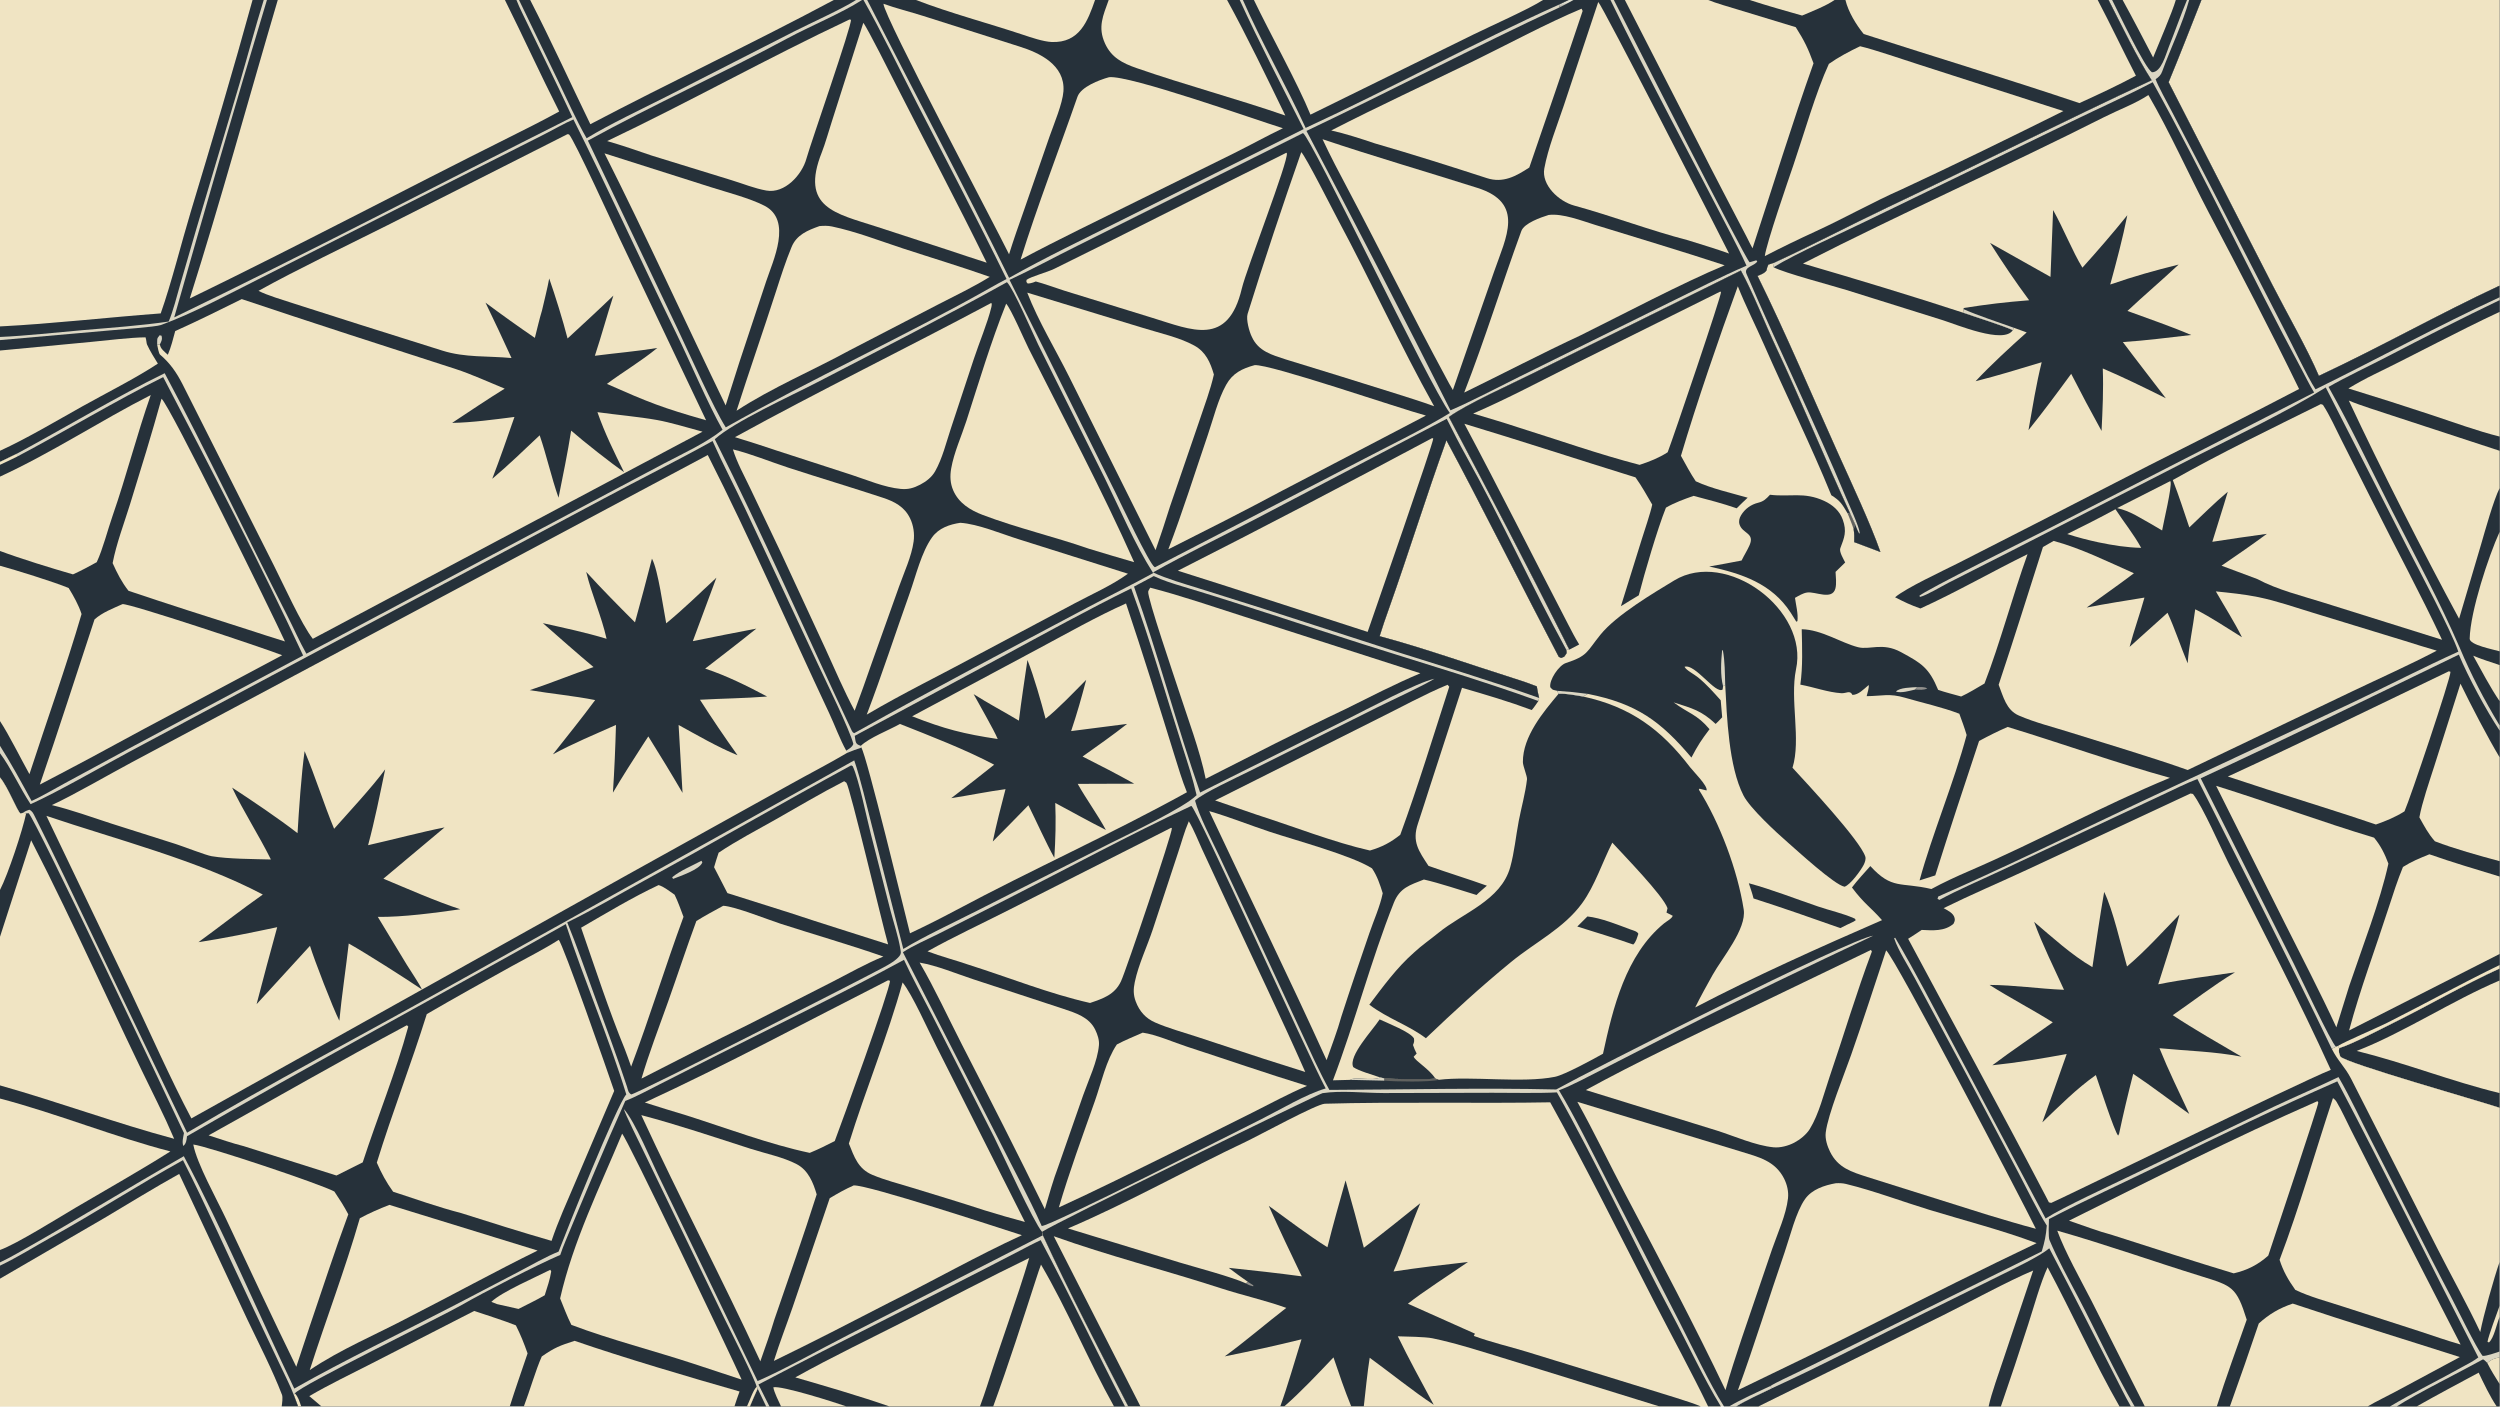 <?xml version="1.0" encoding="UTF-8"?> <svg xmlns="http://www.w3.org/2000/svg" xmlns:xlink="http://www.w3.org/1999/xlink" width="3839" height="2160" viewBox="0 0 3839 2160"><path fill="#DBD6C3" transform="matrix(2.109 0 0 2.109 6.10352e-05 0)" d="M0 0L183.887 0L192.021 0L194.363 0L202.232 0L367.654 0L376.035 0L377.903 0L386.022 0L607.12 0L623.261 0L627.676 0L628.731 0L631.425 0L666.98 0L797.319 0L807.252 0L893.456 0L902.662 0L904.972 0L912.995 0L1123.49 0L1142.1 0L1145.66 0L1172.62 0L1175.07 0L1183.11 0L1243.8 0L1273.96 0L1335.75 0L1343.7 0L1527.38 0L1535.28 0L1537.88 0L1545.52 0L1584.25 0L1592.38 0L1593.97 0L1602.89 0L1820 0L1820 207.967L1820 216.435L1820 218.539L1820 227.072L1820 317.861L1820 328.219L1820 355.476L1820 387.269L1820 474.249L1820 484.248L1820 510.532L1820 528.186L1820 531.95L1820 551.391L1820 627.037L1820 638.215L1820 694.61L1820 702.669L1820 705.196L1820 713.908L1820 795.897L1820 806.598L1820 918.863L1820 950.77L1820 958.752L1820 984.059L1820 988.322L1820 1007.73L1820 1024L1817.84 1024L1759.7 1024L1745.17 1024L1740.27 1024L1724.01 1024L1623.63 1024L1614.11 1024L1561.65 1024L1554.2 1024L1551.51 1024L1543.22 1024L1456.89 1024L1447.98 1024L1280.4 1024L1264.14 1024L1259.06 1024L1255.24 1024L1252.97 1024L1243.69 1024L1238.29 1024L1208.14 1024L993.006 1024L983.844 1024L935.101 1024L932.2 1024L830.362 1024L821.482 1024L819.105 1024L811.105 1024L723.174 1024L713.532 1024L647.481 1024L616.104 1024L568.663 1024L560.23 1024L557.818 1024L546.022 1024L543.883 1024L534.763 1024L381.429 1024L371.187 1024L234.016 1024L219.29 1024L217.026 1024L205.108 1024L0 1024L0 931.012L0 921.539L0 919.149L0 910.122L0 799.868L0 790.302L0 682.079L0 647.977L0 566.07L0 548.436L0 543.041L0 525.037L0 411.929L0 401.175L0 347.032L0 338.435L0 336.313L0 328.212L0 255.23L0 247.638L0 245.352L0 237.682L0 0Z"></path><path fill="#26313A" transform="matrix(2.109 0 0 2.109 6.10352e-05 0)" d="M1535.28 0L1537.88 0L1545.52 0L1584.25 0L1592.38 0L1593.97 0L1602.89 0L1820 0L1820 207.967L1820 216.435L1820 218.539L1820 227.072L1820 317.861L1820 328.219L1820 355.476L1820 387.269L1820 474.249L1820 484.248L1820 510.532L1820 528.186L1820 531.95L1820 551.391L1820 627.037L1820 638.215L1820 694.61L1820 702.669L1820 705.196L1820 713.908L1820 795.897L1820 806.598L1820 918.863L1820 950.77L1820 958.752L1820 984.059L1820 988.322L1820 1007.73L1820 1024L1817.84 1024L1759.7 1024L1745.17 1024L1740.27 1024L1724.01 1024L1623.63 1024L1614.11 1024L1561.65 1024L1554.2 1024L1551.51 1024L1543.22 1024L1456.89 1024L1447.98 1024L1280.4 1024L1264.14 1024L1259.06 1024L1255.24 1024C1245.01 1007.9 1232.18 980.829 1223.2 963.266L1169.84 859.386C1159.27 838.86 1146.85 813.331 1135.1 793.874C1144.26 790.503 1157.76 783.208 1166.7 778.666L1221.85 750.392C1267.05 727.366 1317.7 703.075 1363.87 681.323C1347.86 683.024 1158.52 779.108 1133.1 793.263C1079.62 791.972 1021.76 793.373 967.948 793.581C961.021 781.222 953.285 763.997 947.191 750.869L915.668 682.898L887.539 622.779C882.455 612.01 872.941 593.819 870.134 582.936C875.112 577.821 900.672 566.033 908.925 561.919L1002.55 515.174C1013.13 509.88 1035.88 499.541 1044.45 494.211C1032.3 496.692 994.888 516.679 981.045 523.598L873.825 577.053C856.878 528.535 843.239 476.504 825.693 427.122L840.07 419.443C846.398 422.525 853.727 424.8 860.478 426.826C904.504 440.039 947.979 454.836 991.762 468.816C1034.43 482.441 1078.02 495.174 1120.12 510.433L1120.69 508.194C1119.88 505.183 1119.49 502.807 1118.98 499.746C1113.73 497.656 1108.17 495.793 1102.77 494.09C1070.23 483.815 1037.48 472.074 1004.54 463.222C1006.51 456.691 1008.9 449.968 1011.19 443.514C1025.63 402.803 1038.49 361.226 1053.16 320.623C1076.29 363.532 1111.12 432.961 1134.93 478.217C1135.51 478.512 1136.08 478.808 1136.66 479.103L1138.87 478.194C1141.08 475.027 1140.82 476.342 1140.48 473.158L1142.67 473.017C1141.33 470.719 1140.18 468.117 1138.98 465.731C1111.62 411.343 1083.43 357.429 1054.95 303.616C1067.9 294.178 1100.67 279.574 1116.55 271.606L1267.55 196.962C1276.08 212.378 1285.42 236.249 1293.12 252.639C1311.83 292.509 1328.86 334.468 1347.33 374.277L1350.86 381.974L1349.66 385.406C1350.25 388.522 1350.1 391.561 1350.09 394.742L1369.17 401.932C1362.23 381.861 1347.78 351.041 1338.77 331.026C1319.64 288.549 1300.21 242.417 1279.7 200.909C1282.33 199.776 1284.55 199.182 1286.2 196.952C1286.63 194.928 1286.73 194.568 1287.58 192.685L1291.67 191.356C1319.17 178.674 1346.52 164.246 1373.91 151.22C1438.21 120.648 1502.15 88.495 1566.64 58.418C1556.4 42.696 1544.13 17.204 1535.28 0Z"></path><path fill="#F0E4C3" transform="matrix(2.109 0 0 2.109 6.10352e-05 0)" d="M1312.77 191.896C1384.88 154.935 1459.7 121.844 1532.09 85.257C1542.59 79.95 1554.41 75.661 1564.29 69.204C1579.84 95.961 1594.04 127.794 1608.59 155.454C1630.93 197.895 1653.05 240.073 1674 283.229C1638.08 302.113 1600.96 320.486 1564.71 338.905L1482.23 381.219L1425.48 410.176C1415.03 415.443 1387.46 428.302 1379.83 434.887C1386.89 438.493 1390.86 440.429 1398.29 443.047C1423.85 431.491 1450.82 415.995 1476.28 403.524C1465.52 433.589 1456.18 468.563 1444.95 497.673C1439.57 500.82 1433.56 504.555 1427.95 507.141C1422.8 505.699 1416.12 504.017 1411.2 502.308C1404.55 486.255 1399.19 482.964 1384.05 474.776C1370.65 467.53 1361.34 473.4 1352.88 471.237C1340.39 468.044 1326.26 458.407 1311.86 458.159C1312.17 471.476 1312.71 485.286 1310.86 498.495C1321.05 500.368 1330.82 504.086 1340.69 504.733C1344.44 504.979 1346.94 502.231 1348.8 505.98C1353.21 505.939 1356.96 501.853 1360.61 498.787C1361.07 500.452 1359.65 504.841 1359.15 506.889C1370.51 506.787 1375.49 504.645 1387 508.018C1400.01 511.835 1413.91 514.815 1426.62 519.683C1428.47 524.805 1430.42 529.966 1431.95 535.187C1422.74 569.754 1406.95 607.137 1397.67 641.039L1409.11 637.381C1419.39 604.667 1430.2 572.077 1441 539.53C1448.43 535.541 1454.12 532.642 1461.84 529.296C1499.62 540.805 1543.02 556.192 1579.97 566.342C1531.02 586.583 1482.8 613.052 1433.98 634.1C1424.99 637.976 1414.86 642.624 1406.28 647.31C1383.65 642.023 1377.76 647.999 1361.82 630.603C1357.53 635.428 1352.24 641.114 1348.44 646.189C1357.38 658.162 1362.29 660.746 1370.33 669.98C1325.89 689.315 1277.19 711.069 1234.29 733.547C1238.36 725.312 1242.8 717.365 1247.06 709.725C1253.81 697.633 1271.84 676.368 1269.62 662.185C1265.15 633.575 1252.2 599.179 1236.96 574.958L1237.42 574.265L1242.57 575.539C1243.68 572.321 1232.89 561.658 1230.61 558.676C1209.48 530.978 1186.91 514.587 1152.75 507.156C1147.78 506.38 1139.43 504.654 1134.79 505.212C1123.94 518.179 1108.68 536.134 1108.84 554.905C1108.87 557.81 1112.07 565.264 1111.84 567.397C1110.66 577.681 1107.77 587.619 1105.82 597.806C1103.68 608.969 1102.68 620.429 1099.62 631.41C1092.84 655.731 1065.08 664.678 1047.28 679.273C1041.4 684.091 1035.16 688.327 1029.58 693.54C1016.9 704.711 1007.18 718.149 997.03 731.551C1010.89 741.915 1025.75 746.467 1038.2 755.952C1058.98 736.147 1077.89 718.767 1100.24 700.447C1118.03 685.864 1138.66 675.946 1151.98 657.645C1161.28 644.868 1166.66 627.853 1173.95 613.547C1182.05 622.46 1210.84 651.892 1214.14 661.249L1213.41 664.478L1217.93 666.785C1217.45 668.796 1213.43 670.836 1211.61 672.336C1183.72 695.234 1174.4 733.907 1167.17 767.222C1160.38 771.072 1139.21 782.618 1132.23 784.037C1108.61 788.834 1071.06 783.336 1047.57 786.231L1045.1 785.303C1039.54 786.246 1013.96 785.761 1007.85 785.153L1004.94 784.497C999.074 787.287 986.38 783.722 983.102 786.264L970.545 786.6C986.568 744.341 998.124 699.437 1014.87 657.319C1019.21 646.386 1026.61 644.416 1036.77 640.391C1047.8 642.878 1063.89 648.258 1075.09 651.667C1076.99 649.668 1080.45 646.806 1082.63 644.892C1068.58 639.849 1054.24 635.505 1040.1 630.441C1032.97 619.567 1027.96 612.829 1032.42 599.684C1035.37 590.963 1038.2 581.742 1041.07 572.953L1064.51 500.788C1081.56 505.753 1098.67 510.784 1115.31 516.983C1116.91 515.201 1118.71 512.45 1120.12 510.433L1120.69 508.194C1119.88 505.183 1119.49 502.807 1118.98 499.746C1113.73 497.656 1108.17 495.793 1102.77 494.09C1070.23 483.815 1037.48 472.074 1004.54 463.222C1006.51 456.691 1008.9 449.968 1011.19 443.514C1025.63 402.803 1038.49 361.226 1053.16 320.623C1076.29 363.532 1111.12 432.961 1134.93 478.217C1135.51 478.512 1136.08 478.808 1136.66 479.103L1138.87 478.194C1141.08 475.027 1140.82 476.342 1140.48 473.158L1142.67 473.017C1141.33 470.719 1140.18 468.117 1138.98 465.731C1111.62 411.343 1083.43 357.429 1054.95 303.616C1067.9 294.178 1100.67 279.574 1116.55 271.606L1267.55 196.962C1276.08 212.378 1285.42 236.249 1293.12 252.639C1311.83 292.509 1328.86 334.468 1347.33 374.277L1350.86 381.974L1349.66 385.406C1350.25 388.522 1350.1 391.561 1350.09 394.742L1369.17 401.932C1362.23 381.861 1347.78 351.041 1338.77 331.026C1319.64 288.549 1300.21 242.417 1279.7 200.909C1282.33 199.776 1284.55 199.182 1286.2 196.952C1286.63 194.928 1286.73 194.568 1287.58 192.685L1291.67 191.356L1291.35 194.563C1298.92 198.701 1334.63 208.095 1344.44 211.163L1414.57 233.136C1424.58 236.268 1459.16 250.84 1465.55 240.364C1458.6 237.157 1437.86 230.606 1429.89 227.853C1393.3 215.827 1349.68 202.659 1312.77 191.896Z"></path><path fill="#26313A" transform="matrix(2.109 0 0 2.109 6.10352e-05 0)" d="M1133.77 502.997C1130.04 502.003 1131.01 502.769 1128.79 500.417C1127.84 495.104 1135.05 484.435 1140.13 482.773C1156.2 477.513 1155.13 474.749 1165.26 462.193C1176.99 447.644 1204.39 431.537 1219.03 422.636C1257.11 399.486 1317.21 444.151 1307.7 487.397C1303.14 509.711 1311.53 538.439 1305.15 559.013C1315.71 570.517 1354.19 611.684 1358.14 623.65C1358.75 625.481 1357.84 628.031 1356.99 629.704C1354.92 633.742 1347.29 644.298 1343.03 645.638C1335.6 644.249 1308.65 619.402 1301.77 613.438C1293.43 606.213 1274.23 588.472 1269.5 579.275C1258.62 558.14 1257.38 521.697 1256.16 498.651L1254.59 499.63L1254.29 502.033C1249.24 505.909 1234.21 482.918 1226.52 485.513C1227.8 488.065 1233.44 490.829 1236.43 493.273C1242.67 498.358 1247.53 503.933 1252.88 509.9L1253.95 522.271C1252.46 523.813 1250.76 525.682 1249.2 527.105C1238.7 517.281 1232.18 515.783 1218.6 511.423C1229.58 519.608 1235.54 520.002 1244.74 530.938C1238.49 539.238 1236.45 542.317 1231.56 551.59C1209.09 525.058 1191.78 512.33 1156.14 505.231L1152.75 507.156C1147.78 506.38 1139.43 504.654 1134.79 505.212L1133.77 502.997Z"></path><path fill="#DBD6C3" transform="matrix(2.109 0 0 2.109 6.10352e-05 0)" d="M1254.59 499.63C1252.52 491.675 1253.1 481.721 1253.88 473.645L1254.43 473.362C1255.97 481.527 1255.89 490.292 1256.16 498.651L1254.59 499.63Z"></path><path fill="#DBD6C3" transform="matrix(2.109 0 0 2.109 6.10352e-05 0)" d="M1133.77 502.997C1141.77 503.5 1148.2 504.168 1156.14 505.231L1152.75 507.156C1147.78 506.38 1139.43 504.654 1134.79 505.212L1133.77 502.997Z"></path><path fill="#26313A" transform="matrix(2.109 0 0 2.109 6.10352e-05 0)" d="M1054.95 303.616C1067.9 294.178 1100.67 279.574 1116.55 271.606L1267.55 196.962C1276.08 212.378 1285.42 236.249 1293.12 252.639C1311.83 292.509 1328.86 334.468 1347.33 374.277L1345.26 373.768C1341.33 367.189 1340.05 364.687 1333.42 360.588C1318.67 324.309 1300.34 287.293 1284.54 251.24C1278.46 237.363 1270.86 222.386 1265.34 208.428C1251.59 246.163 1235.35 293.345 1223.92 331.894C1227.22 337.819 1230.97 344.941 1234.72 350.441C1246.32 355.805 1260.15 358.819 1272.51 362.383C1270 364.775 1266.84 367.619 1264.52 370.102C1253.91 366.448 1243.97 363.895 1233.14 361.044C1226.45 363.403 1219.15 366.021 1213 369.632C1206.78 385.182 1197.48 417.029 1193.22 433.469C1188.99 436.034 1184.33 438.74 1180.21 441.392L1195.34 392.861C1197.32 386.515 1201.78 373.45 1203.02 367.41C1199.17 360.795 1195.26 353.764 1190.82 347.571C1149.21 334.702 1107.93 321.105 1066.23 308.554C1091.96 356.824 1116.51 405.955 1141.74 454.509C1144.42 459.659 1146.75 464.307 1149.84 469.252L1142.67 473.017C1141.33 470.719 1140.18 468.117 1138.98 465.731C1111.62 411.343 1083.43 357.429 1054.95 303.616Z"></path><path fill="#F0E4C3" transform="matrix(2.109 0 0 2.109 6.10352e-05 0)" d="M1252.39 212.383L1253.11 212.503C1253.72 214.507 1218.57 317.955 1214.26 329.286C1207.98 333.384 1200.9 336.171 1193.8 338.477C1164.01 330.74 1134.46 320.292 1105.06 311.074C1094.34 307.499 1083.45 304.372 1072.63 301.111C1097.75 290.256 1122.15 277.186 1146.63 264.96L1252.39 212.383Z"></path><path fill="#26313A" transform="matrix(2.109 0 0 2.109 6.10352e-05 0)" d="M1493 201.61L1494.9 152.946C1502.33 166.126 1509.21 183.46 1516.24 194.89C1527.23 182.685 1538.64 169.513 1548.94 156.698C1545.68 173.149 1540.94 190.933 1536.5 207.163C1554.1 201.074 1568.27 197.143 1586.31 192.623C1574.03 204.133 1561.24 214.959 1549.03 226.411C1564.23 232.035 1580.66 237.559 1595.41 243.914C1579.13 245.78 1561.97 248.01 1545.7 249.061C1555.95 262.784 1566.59 276.34 1576.98 289.977C1562.69 282.8 1545.71 274.537 1531.07 268.276C1531.65 284.09 1530.93 297.981 1530.18 313.775C1522.47 299.804 1515.32 286.393 1508.07 272.178C1497.69 286.365 1487.96 299.479 1476.97 313.192C1479.85 297.018 1482.63 279.566 1486.59 263.74C1470.59 268.568 1454.67 273.501 1438.45 277.574C1449.59 265.689 1463.44 252.916 1475.66 242.04L1466.5 238.717L1465.55 240.364C1458.6 237.157 1437.86 230.606 1429.89 227.853L1429.7 225.081L1429.82 224.253C1446.83 221.566 1460.33 219.959 1477.46 218.628C1467.38 205.018 1458.04 191.191 1448.99 176.871L1493 201.61Z"></path><path fill="#DBD6C3" transform="matrix(2.109 0 0 2.109 6.10352e-05 0)" d="M1429.7 225.081C1439.87 229.72 1455.55 234.734 1466.5 238.717L1465.55 240.364C1458.6 237.157 1437.86 230.606 1429.89 227.853L1429.7 225.081Z"></path><path fill="#26313A" transform="matrix(2.109 0 0 2.109 6.10352e-05 0)" d="M1004.53 742.242C1010.34 744.981 1026.96 751.438 1029.53 756.097C1029.82 758.455 1029.69 758.585 1028.84 760.876C1029.77 763.514 1030.2 764.638 1031.49 767.13L1029.31 769.399C1030.77 772.823 1040.53 778.186 1045.1 785.303C1039.54 786.246 1013.96 785.761 1007.85 785.153L1004.94 784.497C999.644 782.65 989.223 779.731 985.321 776.98C981.46 768.916 999.702 749.82 1004.53 742.242Z"></path><path fill="#61625F" transform="matrix(2.109 0 0 2.109 6.10352e-05 0)" d="M1345.26 373.768L1347.33 374.277L1350.86 381.974L1349.66 385.406C1348.76 382.158 1346.55 377.049 1345.26 373.768Z"></path><path fill="#26313A" transform="matrix(2.109 0 0 2.109 6.10352e-05 0)" d="M1288.76 360.235C1303.21 362.018 1313.5 357.939 1328.18 364.697C1334.24 367.487 1339.45 371.889 1341.73 378.324C1344.83 387.036 1342.92 391.329 1339.94 399.227C1339 401.745 1342.33 407.148 1343.51 409.546L1336.5 416.392C1336.65 420.078 1337.33 424.908 1336.38 428.497C1334.05 437.275 1321.88 430.568 1315.86 431.41C1312.73 431.846 1309.68 433.798 1306.96 435.308C1307.68 440.73 1309.37 446.762 1308.76 452.203L1307.94 452.694L1306.46 450.291C1305.6 448.885 1304.72 447.485 1303.83 446.099C1290.05 424.776 1267.99 417.584 1244.49 412.488C1252.37 411.089 1260.24 409.682 1268.08 408.126C1269.88 404.368 1272.26 400.722 1273.9 396.939C1277.8 387.923 1268.74 388.646 1266.59 381.88C1265.85 379.55 1266.45 377.214 1267.69 375.172C1270.53 370.48 1274.9 367.342 1280.19 366.041C1284.22 365.049 1285.96 363.262 1288.76 360.235Z"></path><path fill="#26313A" transform="matrix(2.109 0 0 2.109 6.10352e-05 0)" d="M1273.35 643.107C1290.38 647.732 1307.15 654.37 1323.87 660.066C1332.41 662.979 1341.79 665.001 1349.99 668.634C1350.98 669.069 1350.78 669.154 1351.14 670.094L1349.49 671.135C1346.26 672.557 1343.11 674.194 1339.95 675.756C1318.96 668.36 1297.98 660.971 1276.78 654.189C1275.88 650.454 1274.53 646.766 1273.35 643.107Z"></path><path fill="#26313A" transform="matrix(2.109 0 0 2.109 6.10352e-05 0)" d="M1155.82 667.291C1165.73 668.333 1177.91 673.336 1187.32 676.811C1189.19 677.498 1192.07 678.092 1192.91 679.915C1191.99 682.521 1191.3 685.852 1189.2 687.727C1175.76 682.996 1162.04 678.923 1148.46 674.626L1155.82 667.291Z"></path><path fill="#F0E4C3" transform="matrix(2.109 0 0 2.109 6.10352e-05 0)" d="M1602.89 0L1820 0L1820 207.967C1775.77 228.623 1732.74 252.928 1688.4 273.659C1680.07 254.009 1664.64 227.166 1654.65 207.57L1579.01 59.868C1587.16 40.23 1595.05 19.796 1602.89 0Z"></path><path fill="#26313A" transform="matrix(2.109 0 0 2.109 6.10352e-05 0)" d="M1491.88 887.642C1518.3 873.764 1546.84 860.943 1573.75 847.701C1616.24 826.797 1658.46 806.387 1701.83 787.352C1736.68 853.401 1770.27 921.808 1804.51 988.37C1800.71 991.302 1796.67 993.178 1792.51 995.505C1775.26 1005.16 1757.27 1013.93 1740.27 1024L1724.01 1024L1623.63 1024L1614.11 1024L1561.65 1024L1554.2 1024C1539.55 998.791 1526.65 970.141 1512.98 944.209C1506 930.965 1498.06 916.609 1492.25 902.872C1491.33 900.692 1491.8 890.76 1491.88 887.642Z"></path><path fill="#F0E4C3" transform="matrix(2.109 0 0 2.109 6.10352e-05 0)" d="M1497.92 896.063C1533.13 906.062 1567.73 918.415 1602.66 929.227C1625.4 936.263 1628.41 936.985 1635.88 960.899C1628.82 981.082 1620.44 1003.74 1614.11 1024L1561.65 1024L1522.76 946.969C1514.92 931.701 1503.58 911.608 1497.92 896.063Z"></path><path fill="#F0E4C3" transform="matrix(2.109 0 0 2.109 6.10352e-05 0)" d="M1669.39 949.16C1709.76 962.698 1750.51 975.117 1791.06 988.108L1744.36 1013.22C1738.44 1016.42 1729.51 1020.68 1724.01 1024L1623.63 1024C1630.88 1003.81 1637.83 983.982 1644.66 963.64C1652.39 956.725 1659.5 952.526 1669.39 949.16Z"></path><path fill="#F0E4C3" transform="matrix(2.109 0 0 2.109 6.10352e-05 0)" d="M1698.67 799.551C1699.79 800.287 1700.67 801.213 1701.36 802.369C1705.26 808.905 1708.42 816.209 1711.9 822.989L1736.76 872.101L1791.61 978.998C1781.74 976.109 1772.01 972.781 1762.26 969.508L1705.72 951.256C1694.3 947.536 1682.1 944.371 1671.26 939.186C1666.23 932.14 1662.44 925.597 1659.8 917.306C1674.4 878.779 1685.72 838.669 1698.67 799.551Z"></path><path fill="#F0E4C3" transform="matrix(2.109 0 0 2.109 6.10352e-05 0)" d="M1687.3 801.799C1687.81 802.215 1687.56 801.949 1687.98 802.79C1688.47 803.778 1655.2 903.141 1651.56 914.229C1644.11 920.915 1636.1 924.935 1626.39 927.153C1596.84 918.21 1567.43 908.706 1538.03 899.255C1527.46 896.462 1516.87 892.278 1506.47 888.799C1566.16 859.079 1626.24 828.636 1687.3 801.799Z"></path><path fill="#26313A" transform="matrix(2.109 0 0 2.109 6.10352e-05 0)" d="M1790.33 476.633C1797.09 492.961 1810.46 517.505 1820 531.95L1820 551.391L1820 627.037L1820 638.215L1820 694.61L1820 702.669L1820 705.196L1820 713.908L1820 795.897L1820 806.598C1805.58 801.725 1707.7 774.078 1704.03 769.274C1703.09 766.595 1702.66 765.862 1703.23 763.129L1702.18 761.612L1700.86 762.117C1697.89 760.233 1673.9 709.158 1669.81 700.978L1602.37 566.684C1664.46 537.944 1728.69 506.487 1790.33 476.633Z"></path><path fill="#F0E4C3" transform="matrix(2.109 0 0 2.109 6.10352e-05 0)" d="M1749.64 631.253C1756.5 626.965 1761.33 625.113 1768.88 622.021C1785.6 627.912 1803.01 633.024 1820 638.215L1820 694.61L1710.41 750.318C1718.48 720.224 1729.66 690.5 1739.25 660.835C1742.42 651.024 1745.73 640.778 1749.64 631.253Z"></path><path fill="#F0E4C3" transform="matrix(2.109 0 0 2.109 6.10352e-05 0)" d="M1820 705.196L1820 713.908L1820 795.897L1820 806.598C1805.58 801.725 1707.7 774.078 1704.03 769.274C1703.09 766.595 1702.66 765.862 1703.23 763.129C1712.12 760.532 1734.55 748.76 1743.22 744.466C1768.57 731.926 1794.28 716.915 1820 705.196Z"></path><path fill="#26313A" transform="matrix(2.109 0 0 2.109 6.10352e-05 0)" d="M1820 705.196L1820 713.908C1785.58 728.459 1749.65 752.176 1715.96 765.201C1751.27 773.924 1784.85 787.353 1820 795.897L1820 806.598C1805.58 801.725 1707.7 774.078 1704.03 769.274C1703.09 766.595 1702.66 765.862 1703.23 763.129C1712.12 760.532 1734.55 748.76 1743.22 744.466C1768.57 731.926 1794.28 716.915 1820 705.196Z"></path><path fill="#F0E4C3" transform="matrix(2.109 0 0 2.109 6.10352e-05 0)" d="M1761.59 595.128C1763.55 584.275 1769.01 568.622 1772.48 557.691L1791.51 497.796C1798.86 512.955 1811.47 537.209 1820 551.391L1820 627.037C1805.79 623.214 1786.44 617.842 1772.9 612.562C1767.86 606.798 1765.32 601.768 1761.59 595.128Z"></path><path fill="#F0E4C3" transform="matrix(2.109 0 0 2.109 6.10352e-05 0)" d="M1702.18 761.612C1706.75 758.646 1731.34 748.141 1738.28 744.65C1765.45 730.989 1792.71 715.816 1820 702.669L1820 705.196C1794.28 716.915 1768.57 731.926 1743.22 744.466C1734.55 748.76 1712.12 760.532 1703.23 763.129L1702.18 761.612Z"></path><path fill="#F0E4C3" transform="matrix(2.109 0 0 2.109 6.10352e-05 0)" d="M1613.59 572.177C1652.09 584.183 1689.95 598.293 1728.59 609.911C1733.44 615.745 1736.41 621.819 1739.04 628.846C1733.08 656.277 1719.81 690.268 1710.56 717.755L1701.14 748.012C1689.23 722.192 1676.05 697 1663.33 671.582L1613.59 572.177Z"></path><path fill="#F0E4C3" transform="matrix(2.109 0 0 2.109 6.10352e-05 0)" d="M1783.06 488.766L1784.24 489.141C1784.51 493.49 1754.69 582.067 1750.75 590.759C1744.27 594.884 1737.16 597.822 1729.93 600.336C1703.63 591.32 1676.94 583.258 1650.49 574.699L1622.13 565.405C1676.06 540.591 1729.56 514.501 1783.06 488.766Z"></path><path fill="#DBD6C3" transform="matrix(2.109 0 0 2.109 6.10352e-05 0)" d="M1490.3 892.36C1484.68 883.707 1474.75 863.598 1469.54 853.695L1430.74 780.279L1394.1 712.046C1389.39 703.174 1382.38 692.644 1379.15 683.191L1379.9 682.767C1394.79 708.02 1408.14 733.981 1421.93 759.864L1489.44 887.197C1502.67 878.736 1537.19 862.951 1552.6 855.45L1655.55 805.859C1671.24 798.479 1687.09 791.713 1702.72 784.243C1711.44 799.234 1719.81 817.462 1727.93 833.123C1746.83 869.581 1764.9 906.92 1784.1 943.209C1788.62 951.768 1802.82 981.208 1807.65 987.271C1810.75 987.362 1816.77 985.095 1820 984.059L1820 988.322L1820 1007.73L1820 1024L1817.84 1024L1759.7 1024L1745.17 1024L1740.27 1024C1757.27 1013.93 1775.26 1005.16 1792.51 995.505C1796.67 993.178 1800.71 991.302 1804.51 988.37C1770.27 921.808 1736.68 853.401 1701.83 787.352C1658.46 806.387 1616.24 826.797 1573.75 847.701C1546.84 860.943 1518.3 873.764 1491.88 887.642C1491.8 890.76 1491.33 900.692 1492.25 902.872C1498.06 916.609 1506 930.965 1512.98 944.209C1526.65 970.141 1539.55 998.791 1554.2 1024L1551.51 1024L1543.22 1024L1456.89 1024L1447.98 1024L1280.4 1024L1264.14 1024C1271.46 1019.48 1281.95 1014.76 1289.89 1010.93L1289.15 1009.11C1292.66 1006.81 1304.42 1001.39 1308.73 999.28L1347.92 979.998L1486.65 911.175C1488.71 904.318 1489.78 899.506 1490.3 892.36Z"></path><path fill="#F0E4C3" transform="matrix(2.109 0 0 2.109 6.10352e-05 0)" d="M1280.4 1024L1415.03 957.536C1433.09 948.575 1462.58 932.506 1480.4 925.079L1459.01 988.891C1455.8 998.594 1449.9 1014.78 1447.98 1024L1280.4 1024Z"></path><path fill="#F0E4C3" transform="matrix(2.109 0 0 2.109 6.10352e-05 0)" d="M1456.89 1024C1463.85 1003.91 1470.31 984.394 1476.81 964.161C1480.54 952.551 1486.01 933.03 1490.9 922.751C1508.24 955.045 1525.37 992.814 1543.22 1024L1456.89 1024Z"></path><path fill="#26313A" transform="matrix(2.109 0 0 2.109 6.10352e-05 0)" d="M1289.89 1010.93C1326.59 994.298 1365.23 973.743 1401.63 955.796L1456.61 928.552C1465.62 924.045 1485.2 914.808 1492.12 908.902C1510.06 943.113 1527.52 977.478 1545.04 1011.91C1547.09 1015.94 1549.26 1020.07 1551.51 1024L1543.22 1024C1525.37 992.814 1508.24 955.045 1490.9 922.751C1486.01 933.03 1480.54 952.551 1476.81 964.161C1470.31 984.394 1463.85 1003.91 1456.89 1024L1447.98 1024C1449.9 1014.78 1455.8 998.594 1459.01 988.891L1480.4 925.079C1462.58 932.506 1433.09 948.575 1415.03 957.536L1280.4 1024L1264.14 1024C1271.46 1019.48 1281.95 1014.76 1289.89 1010.93Z"></path><path fill="#26313A" transform="matrix(2.109 0 0 2.109 6.10352e-05 0)" d="M1820 988.322L1820 1007.73L1820 1024L1817.84 1024L1759.7 1024L1745.17 1024C1759.29 1014.82 1791.72 998.754 1807.76 989.845C1808.37 989.503 1810.21 991.595 1811.02 992.361C1814.36 989.63 1816 989.157 1820 988.322Z"></path><path fill="#F0E4C3" transform="matrix(2.109 0 0 2.109 6.10352e-05 0)" d="M1759.7 1024C1774.56 1015.59 1789.72 1007.54 1804.76 999.448C1808.17 1006.77 1813.27 1017.27 1817.84 1024L1759.7 1024Z"></path><path fill="#F0E4C3" transform="matrix(2.109 0 0 2.109 6.10352e-05 0)" d="M1820 988.322L1820 1007.73C1816.69 1002.44 1813.82 997.943 1811.02 992.361C1814.36 989.63 1816 989.157 1820 988.322Z"></path><path fill="#26313A" transform="matrix(2.109 0 0 2.109 6.10352e-05 0)" d="M1820 218.539L1820 227.072L1820 317.861L1820 328.219L1820 355.476L1820 387.269L1820 474.249L1820 484.248L1820 510.532L1820 528.186C1808.85 509.661 1799.37 491.62 1790.99 471.679C1776.37 437.795 1758.7 405.232 1741.94 372.368C1726.59 342.28 1711.97 311.123 1695.45 281.723C1707.69 274.653 1725.31 266.377 1738.17 259.676C1765.07 245.663 1792.7 231.668 1820 218.539Z"></path><path fill="#F0E4C3" transform="matrix(2.109 0 0 2.109 6.10352e-05 0)" d="M1710.21 291.661C1718.28 295.129 1733.05 299.639 1741.69 302.558L1820 328.219L1820 355.476C1815.62 363.987 1809.33 386.748 1806.49 396.491L1790.5 450.515C1764.5 402.337 1733.41 341.236 1710.21 291.661Z"></path><path fill="#F0E4C3" transform="matrix(2.109 0 0 2.109 6.10352e-05 0)" d="M1709.91 282.84C1716.06 279.152 1722.32 275.686 1728.77 272.55C1759.26 257.721 1789.31 241.417 1820 227.072L1820 317.861C1803.95 313.895 1785.97 307.297 1770.26 302.091C1750.12 295.415 1730.21 289.06 1709.91 282.84Z"></path><path fill="#F0E4C3" transform="matrix(2.109 0 0 2.109 6.10352e-05 0)" d="M1820 474.249C1815.36 472.809 1798.12 469.662 1798.22 465.012C1798.65 445.242 1812.01 404.749 1820 387.269L1820 474.249Z"></path><path fill="#F0E4C3" transform="matrix(2.109 0 0 2.109 6.10352e-05 0)" d="M1800.77 477.415C1805.45 479.539 1814.81 482.467 1820 484.248L1820 510.532C1813.6 501.266 1806.32 487.425 1800.77 477.415Z"></path><path fill="#F0E4C3" transform="matrix(2.109 0 0 2.109 6.10352e-05 0)" d="M1702.18 761.612L1703.23 763.129C1702.66 765.862 1703.09 766.595 1704.03 769.274C1707.7 774.078 1805.58 801.725 1820 806.598L1820 918.863C1815.92 930.404 1808.04 958.499 1805.92 969.897C1796.64 950.134 1784.84 929.046 1774.82 909.29L1711.84 785.393C1707.24 776.523 1702.25 772.575 1697.82 763.682L1700.86 762.117L1702.18 761.612Z"></path><path fill="#DBD6C3" transform="matrix(2.109 0 0 2.109 6.10352e-05 0)" d="M1535.28 0L1537.88 0L1545.52 0L1584.25 0L1592.38 0L1593.97 0L1602.89 0C1595.05 19.796 1587.16 40.23 1579.01 59.868L1654.65 207.57C1664.64 227.166 1680.07 254.009 1688.4 273.659C1732.74 252.928 1775.77 228.623 1820 207.967L1820 216.435L1820 218.539C1792.7 231.668 1765.07 245.663 1738.17 259.676C1725.31 266.377 1707.69 274.653 1695.45 281.723C1711.97 311.123 1726.59 342.28 1741.94 372.368C1758.7 405.232 1776.37 437.795 1790.99 471.679C1799.37 491.62 1808.85 509.661 1820 528.186L1820 531.95C1810.46 517.505 1797.09 492.961 1790.33 476.633C1728.69 506.487 1664.46 537.944 1602.37 566.684L1669.81 700.978C1673.9 709.158 1697.89 760.233 1700.86 762.117L1697.82 763.682C1666.13 697.555 1632.76 632.791 1599.98 567.21C1592.9 569.776 1581.39 575.536 1574.1 578.917L1521.31 603.658L1454.89 634.849C1440.25 641.685 1426.36 647.564 1412.11 655.228L1410.74 654.445L1411.28 652.767C1459.38 631.649 1511.31 606.291 1558.89 583.755L1713.04 511.499C1737.75 499.802 1765.63 485.419 1789.96 474.478C1784.46 458.506 1761.16 414.767 1752.89 398.711L1693.42 282.106C1665.71 299.512 1626.3 318.346 1596.53 333.456L1465.42 400.646L1418.89 424.244C1413.6 426.95 1402.87 433.423 1398.11 434.608L1397.47 433.931C1399 431.126 1483.38 389.168 1491.7 384.879L1684.95 285.788C1681.5 280.139 1678.89 274.576 1675.78 268.811C1638.66 199.895 1605.31 128.281 1567.43 59.855C1548.94 69.615 1528.01 78.909 1509.01 88.163L1361.34 159.787C1343.31 168.651 1306.97 184.831 1291.35 194.563L1291.67 191.356C1319.17 178.674 1346.52 164.246 1373.91 151.22C1438.21 120.648 1502.15 88.495 1566.64 58.418C1556.4 42.696 1544.13 17.204 1535.28 0Z"></path><path fill="#26313A" transform="matrix(2.109 0 0 2.109 6.10352e-05 0)" d="M1593.97 0L1602.89 0C1595.05 19.796 1587.16 40.23 1579.01 59.868L1654.65 207.57C1664.64 227.166 1680.07 254.009 1688.4 273.659C1732.74 252.928 1775.77 228.623 1820 207.967L1820 216.435C1775.2 237.16 1730.57 261.608 1685.97 283.476C1679.54 273.522 1669.56 251.967 1663.49 240.426L1605.47 127.563L1581.12 80.727C1578.39 75.516 1571.02 62.166 1569.54 57.672C1571.95 56.036 1573.37 54.684 1574.36 51.949C1580.41 35.28 1589.28 17.032 1593.97 0Z"></path><path fill="#F0E4C3" transform="matrix(2.109 0 0 2.109 6.10352e-05 0)" d="M1545.52 0L1584.25 0C1581.88 8.413 1571.44 32.619 1567.73 41.901C1560.41 27.856 1553.17 13.873 1545.52 0Z"></path><path fill="#26313A" transform="matrix(2.109 0 0 2.109 6.10352e-05 0)" d="M1537.88 0L1545.52 0C1553.17 13.873 1560.41 27.856 1567.73 41.901C1571.44 32.619 1581.88 8.413 1584.25 0L1592.38 0C1587.71 11.27 1583.7 22.723 1579.19 34.032C1576.93 39.715 1573.65 52.753 1566.87 52.614C1561.61 49.446 1542.33 8.758 1537.88 0Z"></path><path fill="#DBD6C3" transform="matrix(2.109 0 0 2.109 6.10352e-05 0)" d="M1259.06 1024C1266.44 1019.56 1281.21 1012.8 1289.15 1009.11L1289.89 1010.93C1281.95 1014.76 1271.46 1019.48 1264.14 1024L1259.06 1024Z"></path><path fill="#61625F" transform="matrix(2.109 0 0 2.109 6.10352e-05 0)" d="M1045.1 785.303L1047.57 786.231C1040.8 788.031 1015.72 787.566 1007.9 786.842L1007.85 785.153C1013.96 785.761 1039.54 786.246 1045.1 785.303Z"></path><path fill="#F0E4C3" transform="matrix(2.109 0 0 2.109 6.10352e-05 0)" d="M1820 958.752C1817.68 964.712 1815.91 974.188 1812.25 977.455L1811.2 976.999C1811.87 972.602 1818.12 956.17 1820 950.77L1820 958.752Z"></path><path fill="#DBD6C3" transform="matrix(2.109 0 0 2.109 6.10352e-05 0)" d="M1004.94 784.497L1007.85 785.153L1007.9 786.842L983.102 786.264C986.38 783.722 999.074 787.287 1004.94 784.497Z"></path><path fill="#F0E4C3" transform="matrix(2.109 0 0 2.109 6.10352e-05 0)" d="M1594.93 577.756L1596.73 578.086C1604.16 587.89 1616.22 615.872 1622.62 628.446C1648.02 678.303 1673.9 728.048 1697.09 778.978C1674.55 787.904 1494.62 875.841 1493.57 875.83C1492.98 875.824 1492.41 875.566 1491.83 875.434L1489.4 870.711C1456.68 807.985 1422.71 745.926 1389.35 683.544C1392.7 681.5 1395.95 679.263 1399.22 677.098C1407.17 677.464 1415.95 678.244 1422.39 672.596C1423.15 670.908 1423.59 670.291 1423.17 668.406C1422.36 664.778 1418.12 662.962 1415.19 661.236C1435.4 651.277 1456.21 642.455 1476.63 632.952L1594.93 577.756Z"></path><path fill="#26313A" transform="matrix(2.109 0 0 2.109 6.10352e-05 0)" d="M1532.09 649.422C1538.67 662.992 1544.25 688.299 1548.73 703.694C1562.3 692.237 1574.57 678.512 1586.95 665.797C1582.52 682.903 1576.68 699.818 1571.44 716.702C1589.89 713.03 1608.72 710.727 1627.33 707.967C1611.63 717.379 1597.11 728.806 1582.02 739.168C1598.25 749.905 1615.33 759.529 1632.1 769.402C1612.49 765.591 1592.21 765.16 1572.34 763.22C1578.87 779.419 1586.67 795.229 1594.05 811.063C1580.33 801.474 1567.19 791.155 1553.23 781.886C1549.49 796.398 1546.03 810.91 1542.93 825.573L1542.26 826.85C1539.63 824.227 1528.26 789.055 1526.02 782.775C1512.23 792.444 1499.21 805.534 1487.05 817.212C1493.14 800.686 1498.93 784.041 1504.8 767.435C1486.8 770.737 1468.89 773.746 1450.67 775.644C1465.04 764.859 1480.04 754.819 1494.67 744.385C1479.56 734.9 1463.69 726.713 1448.61 717.133C1466.58 717.215 1484.83 719.97 1502.84 720.692C1495.43 704.389 1487.2 688.054 1481.08 671.228C1494.17 682.354 1508.63 695.574 1523.52 704.177C1526.32 685.929 1528.87 667.599 1532.09 649.422Z"></path><path fill="#F0E4C3" transform="matrix(2.109 0 0 2.109 6.10352e-05 0)" d="M1495.29 393.843C1515.21 399.241 1534.91 409.051 1553.75 417.409C1542.46 425.939 1530.81 434.061 1519.35 442.356C1533.28 439.545 1547.39 437.443 1561.41 435.115C1558.09 447.159 1553.82 458.911 1550.59 471.013L1578.21 446.177C1583.77 458.132 1587.76 470.815 1592.88 482.972C1593.78 469.844 1596.75 456.704 1598.38 443.622C1610.08 449.53 1621.24 457.122 1632.41 463.986C1626.77 452.594 1619.71 441.669 1613.4 430.61C1623.63 431.656 1634.11 432.691 1644.2 434.752C1657.71 437.512 1671.13 442.237 1684.33 446.242L1751.13 466.688C1758.8 469.186 1766.51 471.486 1774.25 473.754C1754.3 484.237 1733.47 493.463 1713.13 503.19L1592.91 560.66C1564.73 550.712 1535.91 542.293 1507.41 533.3C1495.1 529.415 1481.77 526.125 1469.94 520.985C1460.74 516.991 1458.66 507.208 1455.25 498.588C1466.37 465.283 1476.83 431.731 1487.52 398.288L1495.29 393.843Z"></path><path fill="#F0E4C3" transform="matrix(2.109 0 0 2.109 6.10352e-05 0)" d="M1689.83 294.223L1691.37 294.763C1696.54 302.735 1700.48 311.76 1704.78 320.231L1728.04 366.343C1744.62 399.574 1762.31 432.203 1778.09 465.833L1692.28 438.917C1676.18 433.832 1658.43 429.575 1643.54 421.6L1617.53 411.884C1628.66 404.317 1639.7 396.684 1650.54 388.704C1637.28 390.444 1624.06 392.506 1610.83 394.494C1614.48 382.311 1618.52 370.262 1622.09 358.042C1612.37 366.18 1603.3 375.31 1594.08 384.018C1590.18 372.498 1586.47 360.866 1582.05 349.529C1617.11 329.746 1653.77 312.114 1689.83 294.223Z"></path><path fill="#F0E4C3" transform="matrix(2.109 0 0 2.109 6.10352e-05 0)" d="M1336.6 861.542C1339.18 861.394 1341.62 861.451 1344.14 862.067C1364.4 867.014 1384.65 874.734 1404.62 880.845C1430.53 888.774 1457.53 895.64 1482.89 905.159C1443.54 923.922 1404.49 943.489 1365.59 963.156C1332.41 979.951 1298.87 996.008 1265.4 1012.2C1277.53 979.173 1287.87 945.217 1299.38 911.922C1303.3 900.581 1307.65 882.354 1314.33 873.002C1319.39 865.913 1328.44 863.037 1336.6 861.542Z"></path><path fill="#F0E4C3" transform="matrix(2.109 0 0 2.109 6.10352e-05 0)" d="M1148.49 802.264L1267.6 838.48C1280.34 842.429 1292.35 845.127 1298.95 858.015C1301.2 862.423 1302.42 867.578 1301.87 872.535C1300.51 884.586 1294.32 897.832 1290.36 909.345L1268.1 974.723C1264 987.151 1259.85 999.546 1256.36 1012.16C1233.46 964.134 1208.33 916.755 1183.54 869.684C1171.74 847.268 1160.78 824.418 1148.49 802.264Z"></path><path fill="#F0E4C3" transform="matrix(2.109 0 0 2.109 6.10352e-05 0)" d="M1373.32 691.973C1379.52 696.783 1472.71 874.93 1482.34 894.703C1470.68 891.656 1459.13 888.1 1447.59 884.673L1359.68 857.005C1348.08 853.257 1338.3 850.365 1332.52 838.662C1330.49 834.556 1328.78 829.309 1329.34 824.664C1330.95 811.35 1342.93 782.091 1347.8 768.203C1356.66 742.922 1364.91 717.411 1373.32 691.973Z"></path><path fill="#F0E4C3" transform="matrix(2.109 0 0 2.109 6.10352e-05 0)" d="M1362.29 691.657L1362.94 692.835C1351.7 722.736 1342.46 753.899 1332.13 784.16C1327.99 796.257 1324.45 811.096 1317.76 822.019C1315.3 826.042 1310.59 829.819 1306.45 831.989C1302.09 834.274 1296.26 835.858 1291.31 835.37C1278.19 834.078 1263.02 827.317 1250.36 823.269L1188.37 804.103L1154.66 793.674C1191.82 773.36 1230.28 755.162 1268.45 736.869L1362.29 691.657Z"></path><path fill="#F0E4C3" transform="matrix(2.109 0 0 2.109 6.10352e-05 0)" d="M837.497 427.897C860.498 433.832 883.228 441.747 905.858 448.965L1034.19 490.234C1015.46 498.089 997.398 507.527 979.191 516.514C945.14 532.594 911.455 549.98 877.877 567.059C873.832 546.785 864.552 522.305 858.116 502.356C855.152 493.171 835.367 435.256 836.02 430.781C836.126 430.055 837.13 428.613 837.497 427.897Z"></path><path fill="#F0E4C3" transform="matrix(2.109 0 0 2.109 6.10352e-05 0)" d="M880.453 590.586C895.265 594.866 909.938 600.8 924.603 605.664C942.89 611.729 984.541 622.983 998.973 632.266C1002.72 637.69 1004.85 644.149 1006.79 650.391C1004.86 659.913 1000.3 669.98 997.134 679.238C990.2 699.492 983.254 719.736 976.681 740.111C973.73 750.818 969.573 761.417 965.923 771.921C938.348 711.125 908.823 651.031 880.453 590.586Z"></path><path fill="#F0E4C3" transform="matrix(2.109 0 0 2.109 6.10352e-05 0)" d="M1053.98 498.597L1055.23 499.991C1043.61 535.874 1032.54 572.427 1019.56 607.817C1012.43 613.484 1006.22 616.722 997.485 619.274C971.797 613.551 940.985 601.502 915.061 593.214L884.737 582.817L1003.01 523.458C1019.89 515.165 1036.62 505.779 1053.98 498.597Z"></path><path fill="#F0E4C3" transform="matrix(2.109 0 0 2.109 6.10352e-05 0)" d="M1540.31 370.774C1546.48 380.305 1553.54 388.854 1559.02 398.897C1548.33 398.662 1538.34 397.03 1527.88 394.866C1520.17 393.201 1512.71 391.258 1505.2 388.841C1516.99 382.967 1528.76 377.112 1540.31 370.774Z"></path><path fill="#F0E4C3" transform="matrix(2.109 0 0 2.109 6.10352e-05 0)" d="M1580.16 350.322L1580.37 350.545C1581.7 354.001 1575.19 380.655 1574.28 386.238C1567.86 382.338 1561.28 378.699 1554.73 375.01C1550.38 372.713 1546.34 371.058 1541.52 369.946L1580.16 350.322Z"></path><path fill="#DBD6C3" transform="matrix(2.109 0 0 2.109 6.10352e-05 0)" d="M1394.39 502.084C1390.32 503.022 1384.39 504.831 1380.47 503.567C1382.9 500.59 1392.1 500.524 1395.97 500.295L1394.39 502.084Z"></path><path fill="#91908C" transform="matrix(2.109 0 0 2.109 6.10352e-05 0)" d="M1395.97 500.295C1398.46 500.317 1401.47 499.94 1403.27 501.327C1400.36 502.642 1397.66 502.2 1394.39 502.084L1395.97 500.295Z"></path><path fill="#F0E4C3" transform="matrix(2.109 0 0 2.109 6.10352e-05 0)" d="M518.839 321.081C525.743 336.764 535.035 354.449 542.489 370.222L595.564 483.605C600.737 494.728 618.948 531.782 621.341 541.693C620.19 544.375 618.857 544.643 616.165 546.584L616.734 548.231C620.199 546.707 623.581 545.581 627.156 544.342L626.811 543.039C622.529 541.837 623.078 540.106 622.348 535.77L729.962 477.898C760.813 461.232 792.206 443.842 823.652 428.405C837.604 466.34 848.802 505.837 861.183 544.334C864.801 555.58 868.697 567.528 871.277 578.997C861.954 588.304 821.309 607.545 807.828 614.322L711.438 663.125C695.051 671.434 672.718 681.839 657.707 690.977L634.75 600.967C630.924 586.224 626.799 567.811 621.983 553.66L324.814 719.427C262.799 754.042 197.223 788.625 136.196 824.767L68.514 683.629C54.417 654.019 40.243 624.128 25.511 594.801C24.199 592.19 23.662 590.724 21.346 589.571C19.143 590.361 18.639 590.437 16.805 591.825L14.972 592.354C12.329 590.453 6.048 573.319 0 566.07L0 548.436C7.515 558.332 14.677 574.032 22.288 585.517C42.154 576.586 73.669 558.386 93.737 547.6L220.529 479.815L439.742 362.935C465.949 348.927 492.967 335.466 518.839 321.081Z"></path><path fill="#26313A" transform="matrix(2.109 0 0 2.109 6.10352e-05 0)" d="M518.839 321.081C525.743 336.764 535.035 354.449 542.489 370.222L595.564 483.605C600.737 494.728 618.948 531.782 621.341 541.693C620.19 544.375 618.857 544.643 616.165 546.584C611.388 537.995 607.86 528.04 603.657 519.099C574.341 456.75 546.457 392.728 515.333 331.305L214.442 491.818L95.557 555.265C79.06 564.065 53.707 578.836 37.744 586.198C51.774 589.588 67.044 595.06 80.904 599.6L128.172 614.611C133.96 616.482 149.917 622.718 154.092 623.417C166.377 625.475 184.375 625.452 197.251 625.814C188.481 608.123 177.183 590.7 168.995 573.448C183.736 583.08 202.803 595.945 216.642 606.637C217.622 589.978 219.46 563.292 221.79 546.915C229.696 565.619 235.722 585.324 243.274 603.461C254.164 591.175 271.191 572.897 280.446 560.185C276.612 578.576 272.903 597.28 268.009 615.398C285.619 611.451 306.702 605.793 323.704 602.452L279.155 639.8C296.634 647.086 317.435 656.287 335.16 662.05C316.985 664.656 293.144 667.849 275.093 667.611L296.227 702.508C298.929 706.891 305.428 716.44 307.2 720.444C294.319 711.82 267.547 694.674 253.922 686.977C251.822 705.419 248.82 724.989 247.069 743.223C242.366 733.9 228.704 698.56 225.7 688.666L186.825 731.166C191.74 712.429 196.625 693.753 201.836 675.093C184.379 678.801 162.019 683.412 144.458 686.023C159.956 674.809 175.925 662.125 191.358 651.317C144.014 626.328 84.81 611.307 33.788 594.044L95.126 722.031C108.964 751.297 124.438 786.167 139.329 814.335L457.244 636.719L575.192 571.221C588.764 563.622 603.491 556.083 616.734 548.231C620.199 546.707 623.581 545.581 627.156 544.342L626.811 543.039C622.529 541.837 623.078 540.106 622.348 535.77L729.962 477.898C760.813 461.232 792.206 443.842 823.652 428.405C837.604 466.34 848.802 505.837 861.183 544.334C864.801 555.58 868.697 567.528 871.277 578.997C861.954 588.304 821.309 607.545 807.828 614.322L711.438 663.125C695.051 671.434 672.718 681.839 657.707 690.977L634.75 600.967C630.924 586.224 626.799 567.811 621.983 553.66L324.814 719.427C262.799 754.042 197.223 788.625 136.196 824.767L68.514 683.629C54.417 654.019 40.243 624.128 25.511 594.801C24.199 592.19 23.662 590.724 21.346 589.571C19.143 590.361 18.639 590.437 16.805 591.825L14.972 592.354C12.329 590.453 6.048 573.319 0 566.07L0 548.436C7.515 558.332 14.677 574.032 22.288 585.517C42.154 576.586 73.669 558.386 93.737 547.6L220.529 479.815L439.742 362.935C465.949 348.927 492.967 335.466 518.839 321.081Z"></path><path fill="#F0E4C3" transform="matrix(2.109 0 0 2.109 6.10352e-05 0)" d="M664.128 521.54L756.405 472.149C776.822 461.259 798.772 448.779 819.87 439.379C832.155 476.016 843.656 512.832 855.078 549.743C857.83 558.634 860.715 568.258 864.212 576.856C809.589 607.08 751.446 633.127 696.3 662.609C685.281 668.5 673.894 674.235 662.581 679.539C658.912 665.23 631.06 550.24 627.156 544.342L626.811 543.039C632.759 537.221 647.591 531.474 655.297 527.116C677.171 535.806 703.143 545.79 723.869 556.795C713.498 565.128 703.193 573.078 692.616 581.149C705.434 579.167 719.666 576.26 732.138 574.592C728.744 587.539 725.61 599.632 722.854 612.724C731.455 603.976 740.31 595.159 748.798 586.332C754.423 597.572 761.837 614.224 767.672 624.566C768.531 611.223 768.902 598.01 768.35 584.639C780.325 591.04 793.166 598.239 805.212 604.299C798.756 592.425 790.919 581.905 784.699 570.752L825.821 570.6C813.183 563.536 801.176 557.347 788.237 550.827C799.204 543.027 810.093 535.399 820.682 527.085L779.903 532.319C784.381 518.962 787.278 508.637 790.88 494.986C782.753 503.191 770.001 516.583 761.305 523.304C757.873 510.303 753.014 493.123 748.1 480.546C745.975 495.16 743.645 510.083 741.868 524.715C730.9 518.165 719.667 512.246 708.9 505.406C712.86 512.789 723.702 531.373 726.455 538.09C701.687 534.349 687.887 530.868 664.128 521.54Z"></path><path fill="#26313A" transform="matrix(2.109 0 0 2.109 6.10352e-05 0)" d="M474.699 406.768C479.187 414.914 482.959 443.04 485.079 453.853C497.73 443.456 509.641 431.808 521.614 420.636L504.453 466.834C519.822 463.601 535.275 460.719 550.69 457.712C538.42 467.602 525.915 477.196 513.447 486.833C528.819 491.858 544.284 499.565 558.554 507.152C542.35 508.45 525.903 508.591 509.647 509.496C518.432 523.203 527.539 536.653 537.002 549.901C522.272 543.85 508.062 535.504 494.1 527.873L496.971 577.318C488.898 563.459 480.551 549.805 472.054 536.203L468.38 541.817C460.842 553.5 453.342 565.175 446.276 577.152C447.364 560.704 448.059 544.294 448.507 527.817C433.159 534.72 417.357 541.211 402.577 549.259C412.899 536.14 423.432 523.167 433.344 509.733C417.668 506.631 401.508 505.141 385.709 502.512C401.352 497.31 416.566 491.04 432.155 485.7C419.668 475.272 407.509 464.435 395.268 453.719C410.804 457.214 426.425 460.483 441.668 465.123C437.983 448.659 430.798 432.91 426.825 416.405C438.306 428.977 450.292 441.119 462.341 453.144C466.582 437.714 470.742 422.274 474.699 406.768Z"></path><path fill="#26313A" transform="matrix(2.109 0 0 2.109 6.10352e-05 0)" d="M658.207 698.856C663.791 711.128 672.205 726.394 678.463 738.729L723.81 827.888C729.509 839.192 752.609 889.922 758.728 896.918L759.313 899.419C777.783 939.517 801.235 984.465 821.482 1024L819.105 1024L811.105 1024L723.174 1024L713.532 1024L647.481 1024L616.104 1024L568.663 1024L560.23 1024L557.818 1024L546.022 1024L543.883 1024L534.763 1024L381.429 1024L371.187 1024L234.016 1024L219.29 1024L217.026 1024L213.91 1015.67L214.71 1014.55C218.126 1009.09 321.959 958.427 336.173 950.18C351.111 941.513 391.646 920.657 407.945 913.717C409.053 910.292 410.359 906.981 411.744 903.66C425.964 869.57 440.174 835.297 455.287 801.601C462.477 798.889 473.622 792.894 480.778 789.265L523.869 767.415C567.463 745.482 615.529 722.099 658.207 698.856Z"></path><path fill="#26313A" transform="matrix(2.109 0 0 2.109 6.10352e-05 0)" d="M552.248 1008.08C614.668 975.282 678.112 944.17 740.68 911.615C746.195 908.746 752.102 905.557 757.738 902.981C778.97 942.744 798.326 983.981 819.105 1024L811.105 1024L723.174 1024L713.532 1024L647.481 1024L616.104 1024L568.663 1024L560.23 1024L552.248 1008.08Z"></path><path fill="#F0E4C3" transform="matrix(2.109 0 0 2.109 6.10352e-05 0)" d="M579.072 1002.9C605.424 988.168 634.942 974.044 662.024 960.258C691.004 945.506 720.208 930.09 749.387 915.96C740.149 946.875 728.777 977.399 719.008 1008.17C717.327 1013.46 715.467 1018.79 713.532 1024L647.481 1024C626.051 1016.52 600.863 1009.24 579.072 1002.9Z"></path><path fill="#F0E4C3" transform="matrix(2.109 0 0 2.109 6.10352e-05 0)" d="M723.174 1024C734.524 993.021 744.547 961.61 754.722 930.235C755.75 927.062 756.781 923.897 757.98 920.783C777.033 953.158 792.526 990.847 811.105 1024L723.174 1024Z"></path><path fill="#F0E4C3" transform="matrix(2.109 0 0 2.109 6.10352e-05 0)" d="M568.663 1024C567.005 1020.39 563.629 1013.76 563.073 1010.11C568.861 1008.68 608.372 1021.19 616.104 1024L568.663 1024Z"></path><path fill="#F0E4C3" transform="matrix(2.109 0 0 2.109 6.10352e-05 0)" d="M345.273 954.52C354.476 957.655 366.835 961.487 375.619 965.017C379.215 972.2 381.422 977.805 384.143 985.419C379.832 998.138 375.218 1011.23 371.187 1024L234.016 1024L225.203 1016.54C238.828 1008.51 256.244 1000.12 270.539 992.805L345.273 954.52Z"></path><path fill="#F0E4C3" transform="matrix(2.109 0 0 2.109 6.10352e-05 0)" d="M418.372 976.28C453.749 988.509 501.987 1002.76 538.484 1013.17C537.252 1016.68 535.839 1020.47 534.763 1024L381.429 1024C385.727 1012.87 390.021 997.609 394.477 987.659C403.906 981.142 407.512 979.779 418.372 976.28Z"></path><path fill="#DBD6C3" transform="matrix(2.109 0 0 2.109 6.10352e-05 0)" d="M550.901 1009.72C550.181 1005.21 530.442 966.098 527.263 959.567L468.165 837.361C466.079 832.964 454.678 810.183 454.263 807.519C462.443 816.75 474.291 845.63 480.505 858.256L551.6 1005.57C569.844 997.804 598.995 981.452 617.631 971.967L759.313 899.419C777.783 939.517 801.235 984.465 821.482 1024L819.105 1024C798.326 983.981 778.97 942.744 757.738 902.981C752.102 905.557 746.195 908.746 740.68 911.615C678.112 944.17 614.668 975.282 552.248 1008.08L560.23 1024L557.818 1024L546.022 1024C547.869 1019.62 549.688 1015.44 551.662 1011.11L550.901 1009.72Z"></path><path fill="#26313A" transform="matrix(2.109 0 0 2.109 6.10352e-05 0)" d="M551.662 1011.11L557.818 1024L546.022 1024C547.869 1019.62 549.688 1015.44 551.662 1011.11Z"></path><path fill="#F0E4C3" transform="matrix(2.109 0 0 2.109 6.10352e-05 0)" d="M543.883 1024C545.757 1020.18 548.289 1012.28 550.901 1009.72L551.662 1011.11C549.688 1015.44 547.869 1019.62 546.022 1024L543.883 1024Z"></path><path fill="#F0E4C3" transform="matrix(2.109 0 0 2.109 6.10352e-05 0)" d="M214.71 1014.55C217.253 1017.22 218.065 1020.5 219.29 1024L217.026 1024L213.91 1015.67L214.71 1014.55Z"></path><path fill="#F0E4C3" transform="matrix(2.109 0 0 2.109 6.10352e-05 0)" d="M452.978 825.464C456.233 828.096 532.12 986.75 540.01 1004.53L504.996 992.975C475.422 983.255 445.196 975.667 416.037 964.675C412.894 958.474 410.45 951.844 407.829 945.403C417.309 903.809 436.61 864.771 452.978 825.464Z"></path><path fill="#F0E4C3" transform="matrix(2.109 0 0 2.109 6.10352e-05 0)" d="M466.94 811.944C493.765 819.015 520.247 828.026 546.664 836.487C557.249 839.877 570.365 842.55 580.101 847.66C588.532 852.085 592.105 861.073 594.651 869.671C584.938 900.167 574.319 930.415 563.879 960.669C560.806 970.967 557.16 981.081 553.604 991.22C525.795 930.961 494.763 872.207 466.94 811.944Z"></path><path fill="#F0E4C3" transform="matrix(2.109 0 0 2.109 6.10352e-05 0)" d="M621.603 863.111C632.145 862.679 726.959 893.909 744.048 899.369C711.301 914.422 679.703 932.416 647.405 948.47C619.608 962.855 591.614 977.262 563.463 990.921C567.581 977.707 572.675 964.758 577.167 951.659L604.136 872.439C609.858 868.981 615.482 865.815 621.603 863.111Z"></path><path fill="#F0E4C3" transform="matrix(2.109 0 0 2.109 6.10352e-05 0)" d="M657.184 715.341C664.168 723.845 676.087 750.649 681.894 762.042L746.254 889.722C736.405 887.118 726.675 884.265 716.939 881.273C699.351 875.492 681.613 870.179 663.916 864.742C654.433 861.829 644.378 859.294 635.234 855.453C624.799 851.069 622.045 842.464 618.08 832.64C630.291 793.359 646.194 754.957 657.184 715.341Z"></path><path fill="#F0E4C3" transform="matrix(2.109 0 0 2.109 6.10352e-05 0)" d="M646.629 713.762L648.006 714.115C648.098 720.481 612.701 817.856 607.805 830.803C601.802 833.925 595.837 836.862 589.575 839.43C559.973 833.172 528.699 821.286 499.652 812.078C489.584 809.039 479.517 806.008 469.514 802.76C529.361 775.119 587.828 743.616 646.629 713.762Z"></path><path fill="#F0E4C3" transform="matrix(2.109 0 0 2.109 6.10352e-05 0)" d="M400.697 924.548L401.347 925.758C400.454 931.67 398.395 937.399 396.628 943.096C390.477 946.704 383.87 949.777 377.53 953.057L361.951 949.558L357.757 947.901C365.327 940.597 389.994 929.994 400.697 924.548Z"></path><path fill="#26313A" transform="matrix(2.109 0 0 2.109 6.10352e-05 0)" d="M0 247.638L81.786 240.425C87.502 239.893 113.318 238.031 117.074 236.678C140.413 228.272 167.68 213.555 190.234 202.23L344.839 123.789L396.137 97.875C401.794 95.031 412.154 89.151 417.516 86.958C443.381 138.57 467.087 190.939 492.415 242.744C502.266 262.893 515.445 294.132 526.1 312.918C514.715 322.23 496.986 330.383 483.488 337.477L429.743 366.008L223.07 475.981C217.827 466.704 213.725 457.136 208.896 447.694C179.044 389.318 150.776 329.555 119.9 271.742C86.874 287.774 45.591 312.399 12.246 330.361L0 336.313L0 328.212L0 255.23L0 247.638Z"></path><path fill="#F0E4C3" transform="matrix(2.109 0 0 2.109 6.10352e-05 0)" d="M0 255.23L66.43 248.935C77.57 247.876 95.306 245.674 105.96 245.625C106.698 247.78 106.593 249.856 107.055 250.862C109.194 255.515 112.235 260.429 114.948 264.757C99.049 275.272 77.094 286.302 60.037 295.839C40.996 306.484 19.522 319.285 0 328.212L0 255.23Z"></path><path fill="#F0E4C3" transform="matrix(2.109 0 0 2.109 6.10352e-05 0)" d="M176.021 217.776C227.879 235.18 279.799 251.929 331.85 268.718C342.996 272.313 356.438 278.483 367.472 282.977C354.726 290.839 341.744 299.645 329.193 307.916C343.554 307.703 360.253 305.401 374.586 303.588C369.325 318.688 364.152 333.69 358.416 348.622C370.112 338.781 381.811 327.456 392.944 316.956C398.078 331.877 401.37 347.313 406.679 362.403C409.914 346.191 413.319 329.862 415.87 313.54C425.262 321.782 444.505 336.866 454.404 343.825C447.238 329.387 440.324 315.365 435.006 300.109C449.068 302.07 464.594 303.366 478.385 305.815C487.859 307.497 501.77 311.67 511.529 314.316L227.757 465.14C219.652 454.883 205.761 424.247 199.391 411.687L132.781 279.52C128.359 270.957 123.78 264.394 116.516 258.18C115.644 257.434 114.705 252.426 114.424 250.949L116.419 250.765C116.836 254.067 119.648 255.92 122.213 258.315C124.629 252.493 125.945 247.111 127.581 241.049C144.091 233.632 159.826 225.813 176.021 217.776Z"></path><path fill="#F0E4C3" transform="matrix(2.109 0 0 2.109 6.10352e-05 0)" d="M413.164 97.702L414.308 97.862C418.079 101.604 446.945 164.824 450.926 173.219L514.116 306.003C482.208 296.919 472.436 293.03 441.896 279.535C454.147 270.373 466.31 263.389 478.594 253.36C463.647 255.804 448.237 257.086 433.139 259.046C437.876 244.706 441.953 229.746 446.613 215.224C435.847 225.692 424.278 236.214 413.251 246.453C409.915 233.491 404.316 215.398 399.891 202.761C398.57 210.034 396.335 218.708 394.648 226.018C392.815 231.986 391.027 239.844 389.431 246.02C377.123 237.595 365.441 229.253 353.493 220.347C360.021 233.822 366.236 247.068 372.449 260.692C355.43 259.067 338.554 260.507 322.174 255.314C301.718 248.828 281.233 242.419 260.766 235.967L213.624 220.9C206.538 218.587 194.301 214.971 188.22 211.767C216.06 196.308 253.306 178.476 282.232 163.95L413.164 97.702Z"></path><path fill="#DBD6C3" transform="matrix(2.109 0 0 2.109 6.10352e-05 0)" d="M114.424 250.949C114.609 246.439 113.879 247.021 116.23 244.087L117.654 244.473C118.261 247.161 117.828 247.817 116.419 250.765L114.424 250.949Z"></path><path fill="#26313A" transform="matrix(2.109 0 0 2.109 6.10352e-05 0)" d="M0 566.07C6.048 573.319 12.329 590.453 14.972 592.354L16.805 591.825L19.035 592.261L20.855 592.098C26.047 597.01 121.231 797.782 133.952 824.996C133.386 828.254 132.416 831.426 133.458 834.411C135.6 832.771 135.886 829.902 136.154 827.307C227.015 774.696 320.374 724.567 411.974 672.843C425.336 713.844 443.57 756.138 456.008 796.874C449.673 803.277 411.735 897.977 406.716 911.319C398.44 914.552 386.071 921.562 377.65 925.992L331.37 950.16C293.855 969.686 250.588 990.411 214.263 1011.04C188.537 957.051 161.549 894.114 133.843 841.841C92.855 865.21 52.721 890.071 11.558 913.138C7.776 915.257 3.924 917.303 0 919.149L0 910.122L0 799.868L0 790.302L0 682.079L0 647.977L0 566.07Z"></path><path fill="#F0E4C3" transform="matrix(2.109 0 0 2.109 6.10352e-05 0)" d="M22.684 611.844C54.967 674.594 83.366 739.639 114.692 802.904C118.965 811.533 123.02 820.326 126.802 829.18C84.844 817.952 42.063 802.188 0 790.302L0 682.079L22.684 611.844Z"></path><path fill="#F0E4C3" transform="matrix(2.109 0 0 2.109 6.10352e-05 0)" d="M0 799.868C40.737 810.537 84.134 828.114 124.055 838.371C101.926 852.366 77.659 865.996 54.976 879.376C41.904 887.086 12.02 905.84 0 910.122L0 799.868Z"></path><path fill="#F0E4C3" transform="matrix(2.109 0 0 2.109 6.10352e-05 0)" d="M0 566.07C6.048 573.319 12.329 590.453 14.972 592.354L16.805 591.825L19.035 592.261C16.51 604.429 5.835 636.764 0 647.977L0 566.07Z"></path><path fill="#F0E4C3" transform="matrix(2.109 0 0 2.109 6.10352e-05 0)" d="M406.796 684.334C409.564 686.224 442.94 781.724 447.203 794.321L418.727 861.212C412.802 875.189 406.426 889.101 401.588 903.497C379.524 897.097 357.62 890.241 335.739 883.25C319.105 878.949 302.572 873.073 286.238 867.713C281.437 861.12 277.585 854.02 274.364 846.541C285.569 810.215 299.411 774.692 310.748 738.391C331.245 726.457 351.981 714.919 372.734 703.435C384.127 697.13 395.792 691.316 406.796 684.334Z"></path><path fill="#F0E4C3" transform="matrix(2.109 0 0 2.109 6.10352e-05 0)" d="M283.51 877.286L391.445 910.547C360.094 925.99 329.395 942.9 298.255 958.787C274.28 971.526 248.026 982.378 225.541 997.561C237.372 960.685 251.287 924.218 261.998 887.036C269.005 883.239 276.093 880.191 283.51 877.286Z"></path><path fill="#F0E4C3" transform="matrix(2.109 0 0 2.109 6.10352e-05 0)" d="M140.725 833.335C150.857 834.505 233.876 862.275 243.459 867.576C247.109 873.005 250.574 878.375 253.604 884.179C243.671 910.916 234.905 938.19 225.683 965.185L215.725 995.165C198.24 959.389 181.431 923.318 164.48 887.288C157.912 873.328 143.308 847.229 140.725 833.335Z"></path><path fill="#F0E4C3" transform="matrix(2.109 0 0 2.109 6.10352e-05 0)" d="M296.117 746.554C296.71 746.672 296.872 747.064 297.265 747.503C288.187 780.837 274.801 813.449 264.101 846.341L244.977 855.911L177.536 834.555C168.909 832.424 160.369 829.342 151.885 826.676C199.963 799.982 247.623 772.49 296.117 746.554Z"></path><path fill="#F0E4C3" transform="matrix(2.109 0 0 2.109 6.10352e-05 0)" d="M758.728 896.918C767.821 890.634 960.204 796.37 962.918 795.949C976.228 793.883 993.908 795.827 1007.66 795.868L1086.73 795.656C1101.08 795.623 1119.52 796.118 1133.62 795.373C1162.7 846.857 1189.15 904.067 1217.12 956.377C1228.37 977.407 1240.65 1004.03 1252.97 1024L1243.69 1024L1238.29 1024L1208.14 1024L993.006 1024L983.844 1024L935.101 1024L932.2 1024L830.362 1024L821.482 1024C801.235 984.465 777.783 939.517 759.313 899.419L758.728 896.918Z"></path><path fill="#26313A" transform="matrix(2.109 0 0 2.109 6.10352e-05 0)" d="M758.728 896.918C767.821 890.634 960.204 796.37 962.918 795.949C976.228 793.883 993.908 795.827 1007.66 795.868L1086.73 795.656C1101.08 795.623 1119.52 796.118 1133.62 795.373C1162.7 846.857 1189.15 904.067 1217.12 956.377C1228.37 977.407 1240.65 1004.03 1252.97 1024L1243.69 1024C1231.62 999.061 1217.59 973.362 1204.81 948.544C1179.98 900.32 1155.02 850.004 1128.74 802.612C1081.42 803.565 1013.53 802.152 964.619 803.649C958.62 803.832 916.293 826.97 907.444 831.158C864.319 851.565 821.61 875.683 777.629 894.443L859.064 919.29C870.519 922.721 897.25 929.837 907.122 934.422L908.648 933.353C903.924 929.996 899.219 926.711 894.656 923.134C912.5 925 930.054 926.938 947.838 929.334C939.64 912.224 931.534 895.348 923.824 878C936.43 887.129 953.556 900.109 966.515 908.157C970.556 891.893 975.22 875.637 979.728 859.483C984.381 875.894 988.818 891.974 993.045 908.499C1007.06 897.858 1020.43 887.146 1034.11 876.112C1027.2 892.377 1021.53 910.108 1014.64 925.797C1033.04 923.018 1050.42 920.944 1068.88 918.878C1057.57 926.686 1034.91 941.325 1025.13 949.262L1073.93 971.067L1073.11 972.696C1084.82 977.093 1099.44 980.533 1111.67 984.256L1200.76 1011.71C1208.64 1014.21 1232.21 1021.17 1238.29 1024L1208.14 1024L993.006 1024L983.844 1024L935.101 1024L932.2 1024L830.362 1024L821.482 1024C801.235 984.465 777.783 939.517 759.313 899.419L758.728 896.918Z"></path><path fill="#F0E4C3" transform="matrix(2.109 0 0 2.109 6.10352e-05 0)" d="M767.265 900.115C806.311 914.14 849.841 925.292 889.49 938.182C904.57 943.084 921.785 946.95 936.561 952.291C922.035 963.484 906.059 977.238 891.721 987.609C910.495 983.821 929.059 979.794 947.65 975.169C942.979 990.083 937.444 1009.61 932.2 1024L830.362 1024L767.265 900.115Z"></path><path fill="#F0E4C3" transform="matrix(2.109 0 0 2.109 6.10352e-05 0)" d="M1017.78 972.99C1023.65 973.157 1037.77 973.35 1042.98 974.422C1060.71 978.073 1080.46 984.559 1097.87 989.84L1208.14 1024L993.006 1024C994.311 1012.64 995.524 999.769 997.306 988.61C1012.26 999.487 1028.89 1012.97 1043.92 1022.86C1035.29 1006.78 1025.7 989.37 1017.78 972.99Z"></path><path fill="#F0E4C3" transform="matrix(2.109 0 0 2.109 6.10352e-05 0)" d="M970.927 988.344C975.116 1000.71 978.912 1011.91 983.844 1024L935.101 1024C946.722 1013.97 960.218 999.608 970.927 988.344Z"></path><path fill="#91908C" transform="matrix(2.109 0 0 2.109 6.10352e-05 0)" d="M908.648 933.353L912.588 935.855L912.451 936.602C909.912 935.917 909.348 935.796 907.122 934.422L908.648 933.353Z"></path><path fill="#26313A" transform="matrix(2.109 0 0 2.109 6.10352e-05 0)" d="M1142.1 0L1145.66 0L1172.62 0C1200.46 57.222 1230.95 113.582 1260.16 170.105C1264.06 177.652 1268.19 185.703 1271.66 193.451C1253.8 201.122 1233.77 211.38 1216.06 220.031L1106.52 274.198C1091.99 281.35 1070.62 292.647 1056.11 298.753C1022.58 231.811 986.138 161.542 951.272 95.325C1012.74 66.136 1074.35 33.884 1135.7 5.259L1134.9 3.464L1142.1 0Z"></path><defs><linearGradient id="gradient_0" gradientUnits="userSpaceOnUse" x1="1136.776" y1="4.298" x2="1136.534" y2="2.554"><stop offset="0" stop-color="#B7B6AC"></stop><stop offset="1" stop-color="#E1E0D1"></stop></linearGradient></defs><path fill="url(#gradient_0)" transform="matrix(2.109 0 0 2.109 6.10352e-05 0)" d="M1142.1 0L1145.66 0C1143.03 1.401 1138.25 4.141 1135.7 5.259L1134.9 3.464L1142.1 0Z"></path><path fill="#F0E4C3" transform="matrix(2.109 0 0 2.109 6.10352e-05 0)" d="M962.961 101.362C1000.16 113.89 1038.32 124.95 1075.76 136.818C1110.5 147.828 1096.52 172.778 1088 197.431L1069.03 251.785L1057.86 283.986C1056.01 281.017 1054.48 277.985 1052.81 274.911C1028.31 229.616 1005.6 183.405 981.507 137.89C975.248 126.064 968.538 113.446 962.961 101.362Z"></path><path fill="#F0E4C3" transform="matrix(2.109 0 0 2.109 6.10352e-05 0)" d="M1163.71 1.451C1166.53 3.678 1250.89 168.273 1258.97 184.607C1249.4 181.143 1238.76 178.007 1229 174.925C1201.44 167.788 1173.67 157.185 1146.13 149.668C1135.11 146.659 1122.22 134.825 1124.44 122.656C1127.1 108.044 1133.71 91.499 1138.53 77.158L1163.71 1.451Z"></path><path fill="#F0E4C3" transform="matrix(2.109 0 0 2.109 6.10352e-05 0)" d="M1127.59 156.52C1137.65 155.223 1151.68 160.719 1161.56 163.771C1193 173.492 1224.48 182.884 1255.75 193.16C1224.58 206.194 1181.96 228.743 1151.06 244.06C1123.07 257.083 1094.02 272.228 1066.1 285.842C1081.28 246.969 1093.43 207.325 1107.72 168.205C1109.84 162.421 1122.03 158.267 1127.59 156.52Z"></path><path fill="#F0E4C3" transform="matrix(2.109 0 0 2.109 6.10352e-05 0)" d="M1151.6 6.33C1151.85 6.878 1152.1 7.427 1152.35 7.976C1144.43 31.922 1119.98 103.177 1113.52 121.963C1103.75 128.36 1094.42 133.533 1082.57 129.682C1055.54 120.898 1028.34 112.3 1001.04 104.394C991.579 101.164 978.828 97.079 969.295 94.992C1003.26 77.539 1038.88 61.071 1073.23 44.31C1098.31 32.066 1126.04 17.023 1151.6 6.33Z"></path><path fill="#26313A" transform="matrix(2.109 0 0 2.109 6.10352e-05 0)" d="M627.676 0L628.731 0C641.352 22.134 655.738 52.111 667.614 75.108C689.484 117.46 712.002 160.383 732.879 203.147C728.96 205.182 724.916 207.416 721.068 209.591C658.073 245.201 591.389 275.606 528.458 311.173C519.945 297.99 501.497 256.557 493.668 240.142L428.051 102.39C475.219 76.446 526.029 53.437 573.558 27.817C589.696 19.117 612.859 9.516 627.676 0Z"></path><path fill="#F0E4C3" transform="matrix(2.109 0 0 2.109 6.10352e-05 0)" d="M596.695 164.617C599.681 164.347 602.794 164.277 605.74 164.895C623.074 168.533 640.495 175.328 657.333 180.858C678.442 187.79 699.725 194.175 720.678 201.583C708.532 209.12 695.342 215.327 682.651 221.91L619.014 254.885C591.722 269.808 562.346 282.083 536.292 299.075C545.598 269.978 555.713 241.071 565.088 211.985C568.558 201.22 572.036 190.295 576.358 179.852C580.088 170.839 588.168 167.687 596.695 164.617Z"></path><path fill="#F0E4C3" transform="matrix(2.109 0 0 2.109 6.10352e-05 0)" d="M440.155 111.662L517.425 136.225C529.318 140.02 545.779 144.247 556.54 149.756C577.182 160.323 562.794 189.878 557.87 204.829L538.319 263.841L528.356 295.206C499.203 234.95 470.142 171.066 440.155 111.662Z"></path><path fill="#F0E4C3" transform="matrix(2.109 0 0 2.109 6.10352e-05 0)" d="M618.557 14.173L619.568 14.379C620.629 17.516 590.158 104.624 587.127 115.648C583.965 127.152 571.479 141.182 557.948 138.734C549.254 137.162 541.382 133.882 532.764 131.231L474.335 113.217C463.397 109.438 453.213 105.947 442.087 102.708C501.096 74.678 559.325 42.025 618.557 14.173Z"></path><path fill="#F0E4C3" transform="matrix(2.109 0 0 2.109 6.10352e-05 0)" d="M628.584 16.636C631.363 19.884 649.575 56.197 652.435 61.821C674.316 104.85 697.25 147.942 718.418 191.281C708.945 188.283 699.28 184.985 689.824 181.868L638.389 165.088C608.278 155.347 582.356 151.18 598.38 110.918C600.788 104.869 603.593 94.861 605.723 88.326L628.584 16.636Z"></path><path fill="#26313A" transform="matrix(2.109 0 0 2.109 6.10352e-05 0)" d="M1175.07 0L1183.11 0L1243.8 0L1273.96 0L1335.75 0L1343.7 0L1527.38 0L1535.28 0C1544.13 17.204 1556.4 42.696 1566.64 58.418C1502.15 88.495 1438.21 120.648 1373.91 151.22C1346.52 164.246 1319.17 178.674 1291.67 191.356L1287.58 192.685C1286.73 194.568 1286.63 194.928 1286.2 196.952C1284.55 199.182 1282.33 199.776 1279.7 200.909C1300.21 242.417 1319.64 288.549 1338.77 331.026C1347.78 351.041 1362.23 381.861 1369.17 401.932L1350.09 394.742C1350.1 391.561 1350.25 388.522 1349.66 385.406L1350.86 381.974C1351.71 384.459 1352.59 386.194 1353.71 388.539L1354.1 388.076C1353.82 383.707 1346.23 367.297 1344.18 362.411C1321.23 307.567 1295.1 254.048 1271.67 199.419C1269.39 194.1 1277.82 193.728 1279.5 190.282L1278.78 189.54L1273.93 190.964C1270.64 188.505 1184.45 18.51 1175.07 0Z"></path><path fill="#F0E4C3" transform="matrix(2.109 0 0 2.109 6.10352e-05 0)" d="M1183.11 0L1243.8 0C1248.15 1.932 1261.19 5.692 1266.13 7.202L1307.51 19.787C1313.8 29.678 1316.41 35.093 1320.46 46.086C1305.15 88.944 1290.4 137.082 1276.05 180.79C1274.55 178.246 1273.25 175.358 1271.89 172.721C1260.08 149.917 1248.1 127.318 1236.56 104.372L1183.11 0Z"></path><path fill="#F0E4C3" transform="matrix(2.109 0 0 2.109 6.10352e-05 0)" d="M1343.7 0L1527.38 0C1536.82 17.972 1545.81 36.929 1555.2 55.12C1542.17 62.127 1527.48 68.969 1514.04 75.074C1462.73 57.759 1408.75 41.457 1357 24.776C1351.51 18.084 1345.67 8.434 1343.7 0Z"></path><path fill="#F0E4C3" transform="matrix(2.109 0 0 2.109 6.10352e-05 0)" d="M1273.96 0L1335.75 0C1330.19 4.004 1318.53 8.658 1312.15 11.331C1299.14 7.686 1286.82 4.155 1273.96 0Z"></path><path fill="#F0E4C3" transform="matrix(2.109 0 0 2.109 6.10352e-05 0)" d="M1354.37 33.667C1365.09 36.17 1385.83 43.42 1396.94 46.923L1502.38 80.875C1464.34 99.797 1423.25 119.957 1384.85 137.778C1363.88 147.014 1343.19 158.732 1322.29 168.335C1309.81 174.073 1297.18 180.147 1284.99 186.482C1286.01 177.586 1302.25 130.63 1305.82 120.179C1313.5 97.687 1322.05 67.335 1331.63 46.522C1338.33 41.735 1346.94 37.196 1354.37 33.667Z"></path><path fill="#26313A" transform="matrix(2.109 0 0 2.109 6.10352e-05 0)" d="M118.822 274.583C152.242 338.682 190.181 411.528 220.698 477.265L93.52 545.212L47.193 570.305C40.754 573.792 29.405 580.399 23.006 583.21C15.614 569.702 8.242 556.041 0 543.041L0 525.037L0 411.929L0 401.175L0 347.032L0 338.435L0 336.313L12.246 330.361L12.456 332.478C46.984 314.253 84.793 291.415 118.822 274.583Z"></path><path fill="#F0E4C3" transform="matrix(2.109 0 0 2.109 6.10352e-05 0)" d="M0 347.032C37.373 329.868 73.499 306.113 109.777 287.627C99.646 316.442 92.036 346.672 81.97 375.604C78.356 385.991 74.934 399.653 70.433 409.336C64.481 412.598 59.329 415.437 53.133 418.214C37.834 413.814 14.88 406.753 0 401.175L0 347.032Z"></path><path fill="#F0E4C3" transform="matrix(2.109 0 0 2.109 6.10352e-05 0)" d="M0 411.929C10.511 414.768 39.838 423.851 50.008 428.161C53.58 433.981 57.276 440.571 59.387 447.094C47.959 486.174 34.019 524.923 21.432 563.672C15.09 552.287 6.691 535.239 0 525.037L0 411.929Z"></path><path fill="#F0E4C3" transform="matrix(2.109 0 0 2.109 6.10352e-05 0)" d="M0 336.313L12.246 330.361L12.456 332.478C8.393 334.435 4.092 336.608 0 338.435L0 336.313Z"></path><path fill="#F0E4C3" transform="matrix(2.109 0 0 2.109 6.10352e-05 0)" d="M89.187 439.871C93.929 439.146 191.031 471.466 205.46 477.083L104.781 530.765C79.69 544.476 54.374 558.068 29.007 571.258C42.727 531.351 55.593 491.087 68.825 451.012C74.594 445.862 82.221 443.035 89.187 439.871Z"></path><path fill="#F0E4C3" transform="matrix(2.109 0 0 2.109 6.10352e-05 0)" d="M117.611 290.288C123.456 294.904 197.962 446.297 207.484 467.062C198.09 464.165 188.749 461.097 179.4 458.059C150.735 448.925 122.055 439.782 93.549 430.162C88.577 423.812 85.279 417.311 82.001 410.004C84.784 395.662 90.357 381.1 94.689 367.13C102.609 341.584 110.457 316.063 117.611 290.288Z"></path><path fill="#26313A" transform="matrix(2.109 0 0 2.109 6.10352e-05 0)" d="M631.425 0L666.98 0L797.319 0L807.252 0L893.456 0L902.662 0C916.451 30.218 934.125 64.122 949.208 93.988L815.743 160.751C788.911 174.16 760.799 187.644 734.736 202.316C701.562 134.644 665.692 67.289 631.425 0Z"></path><path fill="#F0E4C3" transform="matrix(2.109 0 0 2.109 6.10352e-05 0)" d="M807.252 0L893.456 0C907.546 25.599 923.008 57.617 935.855 84.124C900.73 71.97 862.93 61.877 827.667 49.612C817.215 45.976 809.21 41.866 804.56 31.619C799.141 19.68 803.206 11.411 807.252 0Z"></path><path fill="#F0E4C3" transform="matrix(2.109 0 0 2.109 6.10352e-05 0)" d="M666.98 0L797.319 0C792.04 15.087 786.182 31.467 765.679 30.574C759.626 30.31 750.788 27.289 744.836 25.305C719.231 16.774 692.129 9.68 666.98 0Z"></path><path fill="#F0E4C3" transform="matrix(2.109 0 0 2.109 6.10352e-05 0)" d="M807.564 56.206C822.498 54.606 912.957 86.8 934.113 93.369C922.201 99.111 910.262 105.71 898.369 111.642L829.306 145.714C800.809 159.846 771.077 174.087 743.115 189.026C755.178 150.171 771.084 109.148 784.503 70.501C787.007 63.288 800.337 58.172 807.564 56.206Z"></path><path fill="#F0E4C3" transform="matrix(2.109 0 0 2.109 6.10352e-05 0)" d="M643.253 2.745C651.53 5.797 663.378 8.802 672.23 11.614L742.4 33.923C756.638 38.388 775.663 47.164 774.309 66.486C773.686 75.383 767.301 90.498 764.24 99.278L745.576 153.081C741.805 163.794 738.079 174.29 734.706 185.144C723.696 162.609 643.723 12.321 643.253 2.745Z"></path><path fill="#F0E4C3" transform="matrix(2.109 0 0 2.109 6.10352e-05 0)" d="M0 0L183.887 0C169.77 51.381 154.329 103.126 138.926 154.142C132.086 176.797 124.789 206.333 117.025 228.207C78.843 231.039 37.696 235.792 0 237.682L0 0Z"></path><path fill="#F0E4C3" transform="matrix(2.109 0 0 2.109 6.10352e-05 0)" d="M202.232 0L367.654 0C381.076 26.923 393.526 54.313 407.168 81.187C395.337 87.705 383.071 93.846 370.981 99.88C293.247 138.68 216.329 179.413 138.175 217.341C160.582 146.667 181.182 71.345 202.232 0Z"></path><path fill="#F0E4C3" transform="matrix(2.109 0 0 2.109 6.10352e-05 0)" d="M0 931.012L75.792 886.965C93.375 876.562 112.686 864.584 130.471 854.747L180.027 960.582C188.314 977.948 198.423 997.6 205.315 1015.51C206.076 1017.49 205.424 1021.74 205.108 1024L0 1024L0 931.012Z"></path><path fill="#26313A" transform="matrix(2.109 0 0 2.109 6.10352e-05 0)" d="M839.521 416.772C862.946 403.587 889.611 390.726 913.791 378.109L1053.39 304.926C1057.9 314.005 1062.61 323.217 1067.54 332.065C1093.23 378.149 1115.23 426.976 1140.48 473.158C1140.82 476.342 1141.08 475.027 1138.87 478.194L1136.66 479.103C1136.08 478.808 1135.51 478.512 1134.93 478.217C1111.12 432.961 1076.29 363.532 1053.16 320.623C1038.49 361.226 1025.63 402.803 1011.19 443.514C1008.9 449.968 1006.51 456.691 1004.54 463.222C1037.48 472.074 1070.23 483.815 1102.77 494.09C1108.17 495.793 1113.73 497.656 1118.98 499.746C1119.49 502.807 1119.88 505.183 1120.69 508.194C1087.48 496.358 1049.55 484.863 1015.8 474.215L920.036 443.258L873.059 428.44C862.393 425.103 849.46 421.455 839.521 416.772Z"></path><path fill="#F0E4C3" transform="matrix(2.109 0 0 2.109 6.10352e-05 0)" d="M1042.73 319.014L1043.58 319.268C1043.97 321.769 1000.2 447.229 995.804 460.093L892.72 426.715L857.619 415.554C919.623 384.104 981.416 351.792 1042.73 319.014Z"></path><path fill="#F0E4C3" transform="matrix(2.109 0 0 2.109 6.10352e-05 0)" d="M386.022 0L607.12 0C549.414 30.854 488.129 59.805 429.833 90.45C415.275 60.437 401.269 29.633 386.022 0Z"></path><path fill="#F0E4C3" transform="matrix(2.109 0 0 2.109 6.10352e-05 0)" d="M912.995 0L1123.49 0C1113.85 6.338 1084.8 19.25 1072.93 25.091L954.161 83.486C944.808 60.489 924.559 24.149 912.995 0Z"></path><path fill="#26313A" transform="matrix(2.109 0 0 2.109 6.10352e-05 0)" d="M194.363 0L202.232 0C181.182 71.345 160.582 146.667 138.175 217.341C216.329 179.413 293.247 138.68 370.981 99.88C383.071 93.846 395.337 87.705 407.168 81.187C393.526 54.313 381.076 26.923 367.654 0L376.035 0C377.15 3.002 378.806 6.494 380.205 9.389C392.429 34.682 404.832 59.806 416.698 85.275C320.664 133.465 223.264 184.604 126.845 231.088C148.553 154.739 171.324 75.974 194.363 0Z"></path><path fill="#26313A" transform="matrix(2.109 0 0 2.109 6.10352e-05 0)" d="M183.887 0L192.021 0C185.792 20.092 180.439 40.314 174.531 60.487L142.605 167.877L131.071 207.631C128.89 215.291 125.873 227.119 122.819 234.112C103.226 237.041 80.299 238.659 60.318 240.372C40.998 242.028 19.134 244.515 0 245.352L0 237.682C37.696 235.792 78.843 231.039 117.025 228.207C124.789 206.333 132.086 176.797 138.926 154.142C154.329 103.126 169.77 51.381 183.887 0Z"></path><path fill="#26313A" transform="matrix(2.109 0 0 2.109 6.10352e-05 0)" d="M0 921.539C12.733 915.49 24.983 907.725 37.31 900.865C69.481 882.959 101.12 862.521 133.227 844.724C150.51 878.615 166.042 914.051 182.408 948.459L203.722 993.455C206.274 998.892 212.058 1010.43 213.91 1015.67L217.026 1024L205.108 1024C205.424 1021.74 206.076 1017.49 205.315 1015.51C198.423 997.6 188.314 977.948 180.027 960.582L130.471 854.747C112.686 864.584 93.375 876.562 75.792 886.965L0 931.012L0 921.539Z"></path><path fill="#26313A" transform="matrix(2.109 0 0 2.109 6.10352e-05 0)" d="M377.903 0L386.022 0C401.269 29.633 415.275 60.437 429.833 90.45C488.129 59.805 549.414 30.854 607.12 0L623.261 0C613.658 6.306 589.577 17.102 577.78 23.124L485.658 70.117C467.988 79.062 443.697 90.557 427.127 100.659C419.898 88.151 412.303 71.282 406 58.111L377.903 0Z"></path><path fill="#26313A" transform="matrix(2.109 0 0 2.109 6.10352e-05 0)" d="M904.972 0L912.995 0C924.559 24.149 944.808 60.489 954.161 83.486L1072.93 25.091C1084.8 19.25 1113.85 6.338 1123.49 0L1142.1 0L1134.9 3.464C1074.13 30.738 1011.88 64.897 950.686 93.142C936.609 62.477 918.093 29.96 904.972 0Z"></path><path fill="#26313A" transform="matrix(2.109 0 0 2.109 6.10352e-05 0)" d="M733.179 205.459C737.819 209.887 752.159 243.191 755.993 251.051L804.624 348.634C815.748 371.277 826.152 396.046 839.639 417.284C823.716 426.066 807.344 434.069 791.283 442.611C735.562 472.248 679.466 501.614 624.426 532.476L621.887 533.857C621.051 533.334 620.674 533.049 620.241 532.131C586.889 461.419 555.605 389.662 520.441 319.802C534.519 307.016 575.795 288.343 594.938 278.403C641.171 254.396 687.645 230.775 733.179 205.459Z"></path><path fill="#F0E4C3" transform="matrix(2.109 0 0 2.109 6.10352e-05 0)" d="M732.61 221.117C736.15 224.922 745.856 247.589 748.979 253.773C774.997 305.294 802.299 356.615 825.799 409.33C814.797 406.242 803.865 402.835 792.917 399.558C767.446 390.692 740.712 384.496 715.568 374.944C706.445 371.479 698.098 366.354 694.064 357.064C691.828 351.913 691.614 346.588 692.575 341.11C694.618 329.456 700.013 317.751 703.659 306.447C712.818 278.045 721.541 248.83 732.61 221.117Z"></path><path fill="#F0E4C3" transform="matrix(2.109 0 0 2.109 6.10352e-05 0)" d="M533.646 327.206C547.021 330.478 560.65 336.148 573.806 340.445C596.736 347.935 619.883 354.834 642.782 362.393C651.306 365.206 658.531 368.949 662.622 377.363C665.123 382.506 665.999 388.615 665.227 394.272C663.758 405.034 658.368 416.553 654.704 426.865L634.467 483.564C630.534 494.933 626.514 506.251 622.277 517.511C614.478 502.988 607.964 487.515 601.085 472.522L568.371 401.92L546.101 355.208C541.804 346.209 536.561 336.743 533.646 327.206Z"></path><path fill="#F0E4C3" transform="matrix(2.109 0 0 2.109 6.10352e-05 0)" d="M699.194 380.664C712.003 381.455 729.122 388.702 741.587 392.587L821.277 417.739C809.63 426.179 795.296 432.494 782.566 439.25L712.784 476.355C685.658 491.061 657.646 504.665 631.086 520.325C642.171 491.252 651.837 461.448 662.294 432.124C666.802 419.483 670.919 401.912 678.743 391.132C683.566 384.487 691.402 381.82 699.194 380.664Z"></path><path fill="#F0E4C3" transform="matrix(2.109 0 0 2.109 6.10352e-05 0)" d="M721.679 220.618L722.102 221.125C722.081 221.997 722.06 222.699 721.855 223.552C719.056 235.158 712.936 249.589 709.043 261.428L692.342 311.993C688.964 322.183 686.197 333.72 680.936 343.068C678.472 347.447 674.383 350.606 669.986 352.899C665.181 355.407 661.186 356.492 655.799 355.987C643.882 354.87 631.241 349.412 619.805 345.681L565.509 328.067C555.434 324.627 545.307 321.431 535.134 318.3C596.614 284.486 659.781 253.676 721.679 220.618Z"></path><path fill="#26313A" transform="matrix(2.109 0 0 2.109 6.10352e-05 0)" d="M948.729 96.9C954.467 99.508 1040.43 280.037 1055.66 300.738C1036.6 312.427 1009.15 325.671 988.706 336.441L841.153 412.921L840.706 412.953C836.867 410.675 815.928 366.192 812.152 358.593L735.046 203.789C750.699 196.563 768.499 186.864 784.257 179.065L948.729 96.9Z"></path><path fill="#F0E4C3" transform="matrix(2.109 0 0 2.109 6.10352e-05 0)" d="M747.948 213.082L832.072 238.716C844.035 242.477 858.517 245.569 869.494 251.559C877.964 256.18 881.273 263.889 883.855 272.701C881.266 284.125 876.945 295.449 873.233 306.564L851.935 368.671C848.585 379.372 845.094 389.993 841.385 400.574L778.574 274.552C768.458 254.261 756.151 234.18 747.948 213.082Z"></path><path fill="#F0E4C3" transform="matrix(2.109 0 0 2.109 6.10352e-05 0)" d="M947.471 110.764C950.63 113.73 971.024 154.06 974.129 159.848C997.825 204.016 1019.84 252.174 1044.22 295.8C1034.84 292.319 1024.6 289.233 1015.03 286.165C988.738 277.847 962.415 269.768 936.081 261.669C926.082 258.397 916.227 255.752 911.516 245.308C909.665 241.749 907.149 232.585 908.399 228.564C920.144 190.77 934.449 147.904 947.471 110.764Z"></path><path fill="#F0E4C3" transform="matrix(2.109 0 0 2.109 6.10352e-05 0)" d="M913.493 265.875C924.645 264.931 1018.31 297.227 1038.22 302.573L933.372 357.378C906.065 372.045 878.371 386.02 850.687 399.956C861.154 372.622 869.988 344.344 879.45 316.63C883.445 304.93 886.789 290.979 892.765 280.22C897.52 271.661 904.407 268.363 913.493 265.875Z"></path><path fill="#F0E4C3" transform="matrix(2.109 0 0 2.109 6.10352e-05 0)" d="M936.656 111.207L936.974 111.544C938.267 117.227 907.5 196.042 904.216 209.985C894.122 252.837 867.769 240.242 839.23 231.493L775.02 211.665C769.843 210.061 759.766 206.353 754.162 204.944C754.084 204.924 751.057 206.5 748.226 206.405C747.052 204.898 747.331 205.742 747.453 203.765C750.603 201.361 762.515 198.246 767.678 195.709C824.195 167.94 880.231 139.179 936.656 111.207Z"></path><path fill="#26313A" transform="matrix(2.109 0 0 2.109 6.10352e-05 0)" d="M867.439 586.775C871.674 589.219 952.803 769.466 965.25 792.527C951.08 796.567 932.141 808.008 918.664 814.74C901.066 823.53 764.59 892.848 758.49 892.678C748.932 871.313 737.487 850.408 727.004 829.458L657.422 693.32C665.375 688.165 674.742 684.261 683.229 679.984L732.594 654.977C777.418 632.223 821.898 608.034 867.439 586.775Z"></path><path fill="#F0E4C3" transform="matrix(2.109 0 0 2.109 6.10352e-05 0)" d="M865.596 597.964C869.348 604.193 872.138 611.608 875.214 618.236L894.296 659.365C913.018 699.717 932.41 739.831 950.373 780.523L920.447 771.035L871.311 754.841C861.334 751.556 850.707 748.699 841.108 744.502C834.165 741.466 829.693 736.411 826.991 729.318C825.11 724.378 825.183 720.114 826.268 714.989C829.01 702.034 835.268 689.161 839.446 676.496L857.75 620.911C860.334 613.299 862.387 605.329 865.596 597.964Z"></path><path fill="#F0E4C3" transform="matrix(2.109 0 0 2.109 6.10352e-05 0)" d="M669.604 700.879C682.343 703.081 695.916 708.813 708.264 712.895L774.122 734.512C783.205 737.563 793.011 740.551 797.468 749.785C799.096 753.158 800.495 757.218 800.162 761.02C799.133 772.776 792.655 786.14 788.72 797.321L770.638 849.146C766.77 859.361 763.861 869.933 760.764 880.401C741.181 840.227 720.822 800.342 700.413 760.582C690.217 740.719 680.86 720.151 669.604 700.879Z"></path><path fill="#F0E4C3" transform="matrix(2.109 0 0 2.109 6.10352e-05 0)" d="M832.012 751.899C841.643 753.206 854.802 759.016 864.406 762.144C893.481 771.613 922.434 781.665 951.661 790.639C938.2 796.357 925.336 803.351 912.276 809.915L853.915 839.056C826.381 852.63 798.895 866.358 770.981 879.139C778.687 852.915 788.061 827.576 797.148 801.831C801.781 788.704 805.412 771.95 813.202 760.488C819.26 757.27 825.734 754.668 832.012 751.899Z"></path><path fill="#F0E4C3" transform="matrix(2.109 0 0 2.109 6.10352e-05 0)" d="M852.74 602.716L853.259 603.064C853.726 606.301 819.848 706.842 816.201 714.533C811.561 724.314 803.219 727.007 793.686 730.278C764.053 723.608 734.707 711.765 705.7 702.587C695.629 699.093 685.325 696.488 675.336 692.682C694.685 681.926 714.934 672.511 734.684 662.496L852.74 602.716Z"></path><path fill="#26313A" transform="matrix(2.109 0 0 2.109 6.10352e-05 0)" d="M619.752 557.275L620.872 557.864C625.507 567.868 630.873 594.94 634.055 607.176L648.262 662.555C650.704 671.963 654.068 681.692 655.626 691.269C655.958 693.305 656.286 694.341 654.901 696.094C652.221 699.485 647.399 702.155 643.624 704.21C629.495 711.901 463.613 796.666 459.542 796.885C457.343 795.303 457.324 793.847 456.565 791.324C449.132 768.813 440.786 746.585 432.645 724.323C426.215 706.738 420.095 688.941 413.017 671.608C431.973 662.377 450.23 651.516 468.723 641.395C519.278 613.725 569.12 584.81 619.752 557.275Z"></path><path fill="#F0E4C3" transform="matrix(2.109 0 0 2.109 6.10352e-05 0)" d="M526.604 659.511C535.021 659.926 559.182 669.635 568.579 672.665C593.432 680.68 618.522 687.869 643.187 696.473C630.577 701.583 618.317 708.596 606.205 714.802L545.17 745.881C518.966 758.645 493.071 772.119 467.087 785.33C472.663 766.418 479.88 747.842 486.478 729.267C493.416 709.739 499.867 690.047 507.032 670.602C513.383 666.624 520.037 663.117 526.604 659.511Z"></path><path fill="#F0E4C3" transform="matrix(2.109 0 0 2.109 6.10352e-05 0)" d="M614.596 568.854C614.675 568.881 614.76 568.892 614.831 568.934C614.842 568.941 616.237 569.893 616.258 569.919C618.963 573.411 642.154 671.816 646.65 687.618C622.921 679.947 599.081 672.645 575.425 664.75L529.642 650.274L519.931 631.438C520.876 627.886 522.132 624.371 523.251 620.867C536.429 612.019 550.684 604.644 564.492 596.822C581.131 587.397 597.568 577.567 614.596 568.854Z"></path><path fill="#F0E4C3" transform="matrix(2.109 0 0 2.109 6.10352e-05 0)" d="M479.527 644.441C483.534 645.604 487.691 649.136 491.185 651.455C493.727 656.623 495.611 662.19 497.677 667.564C484.363 703.7 473.129 740.569 459.547 776.615C458.152 772.431 456.527 768.298 455.013 764.154C443.198 735.324 433.343 704.937 423.111 675.476C441.542 664.825 460.266 653.492 479.527 644.441Z"></path><path fill="#DBD6C3" transform="matrix(2.109 0 0 2.109 6.10352e-05 0)" d="M510.761 626.731L511.38 627.912C511.323 628.05 511.27 628.191 511.207 628.327C508.895 633.318 495.248 637.88 490.066 639.942L489.429 638.73C495.396 633.846 503.909 630.372 510.761 626.731Z"></path></svg> 